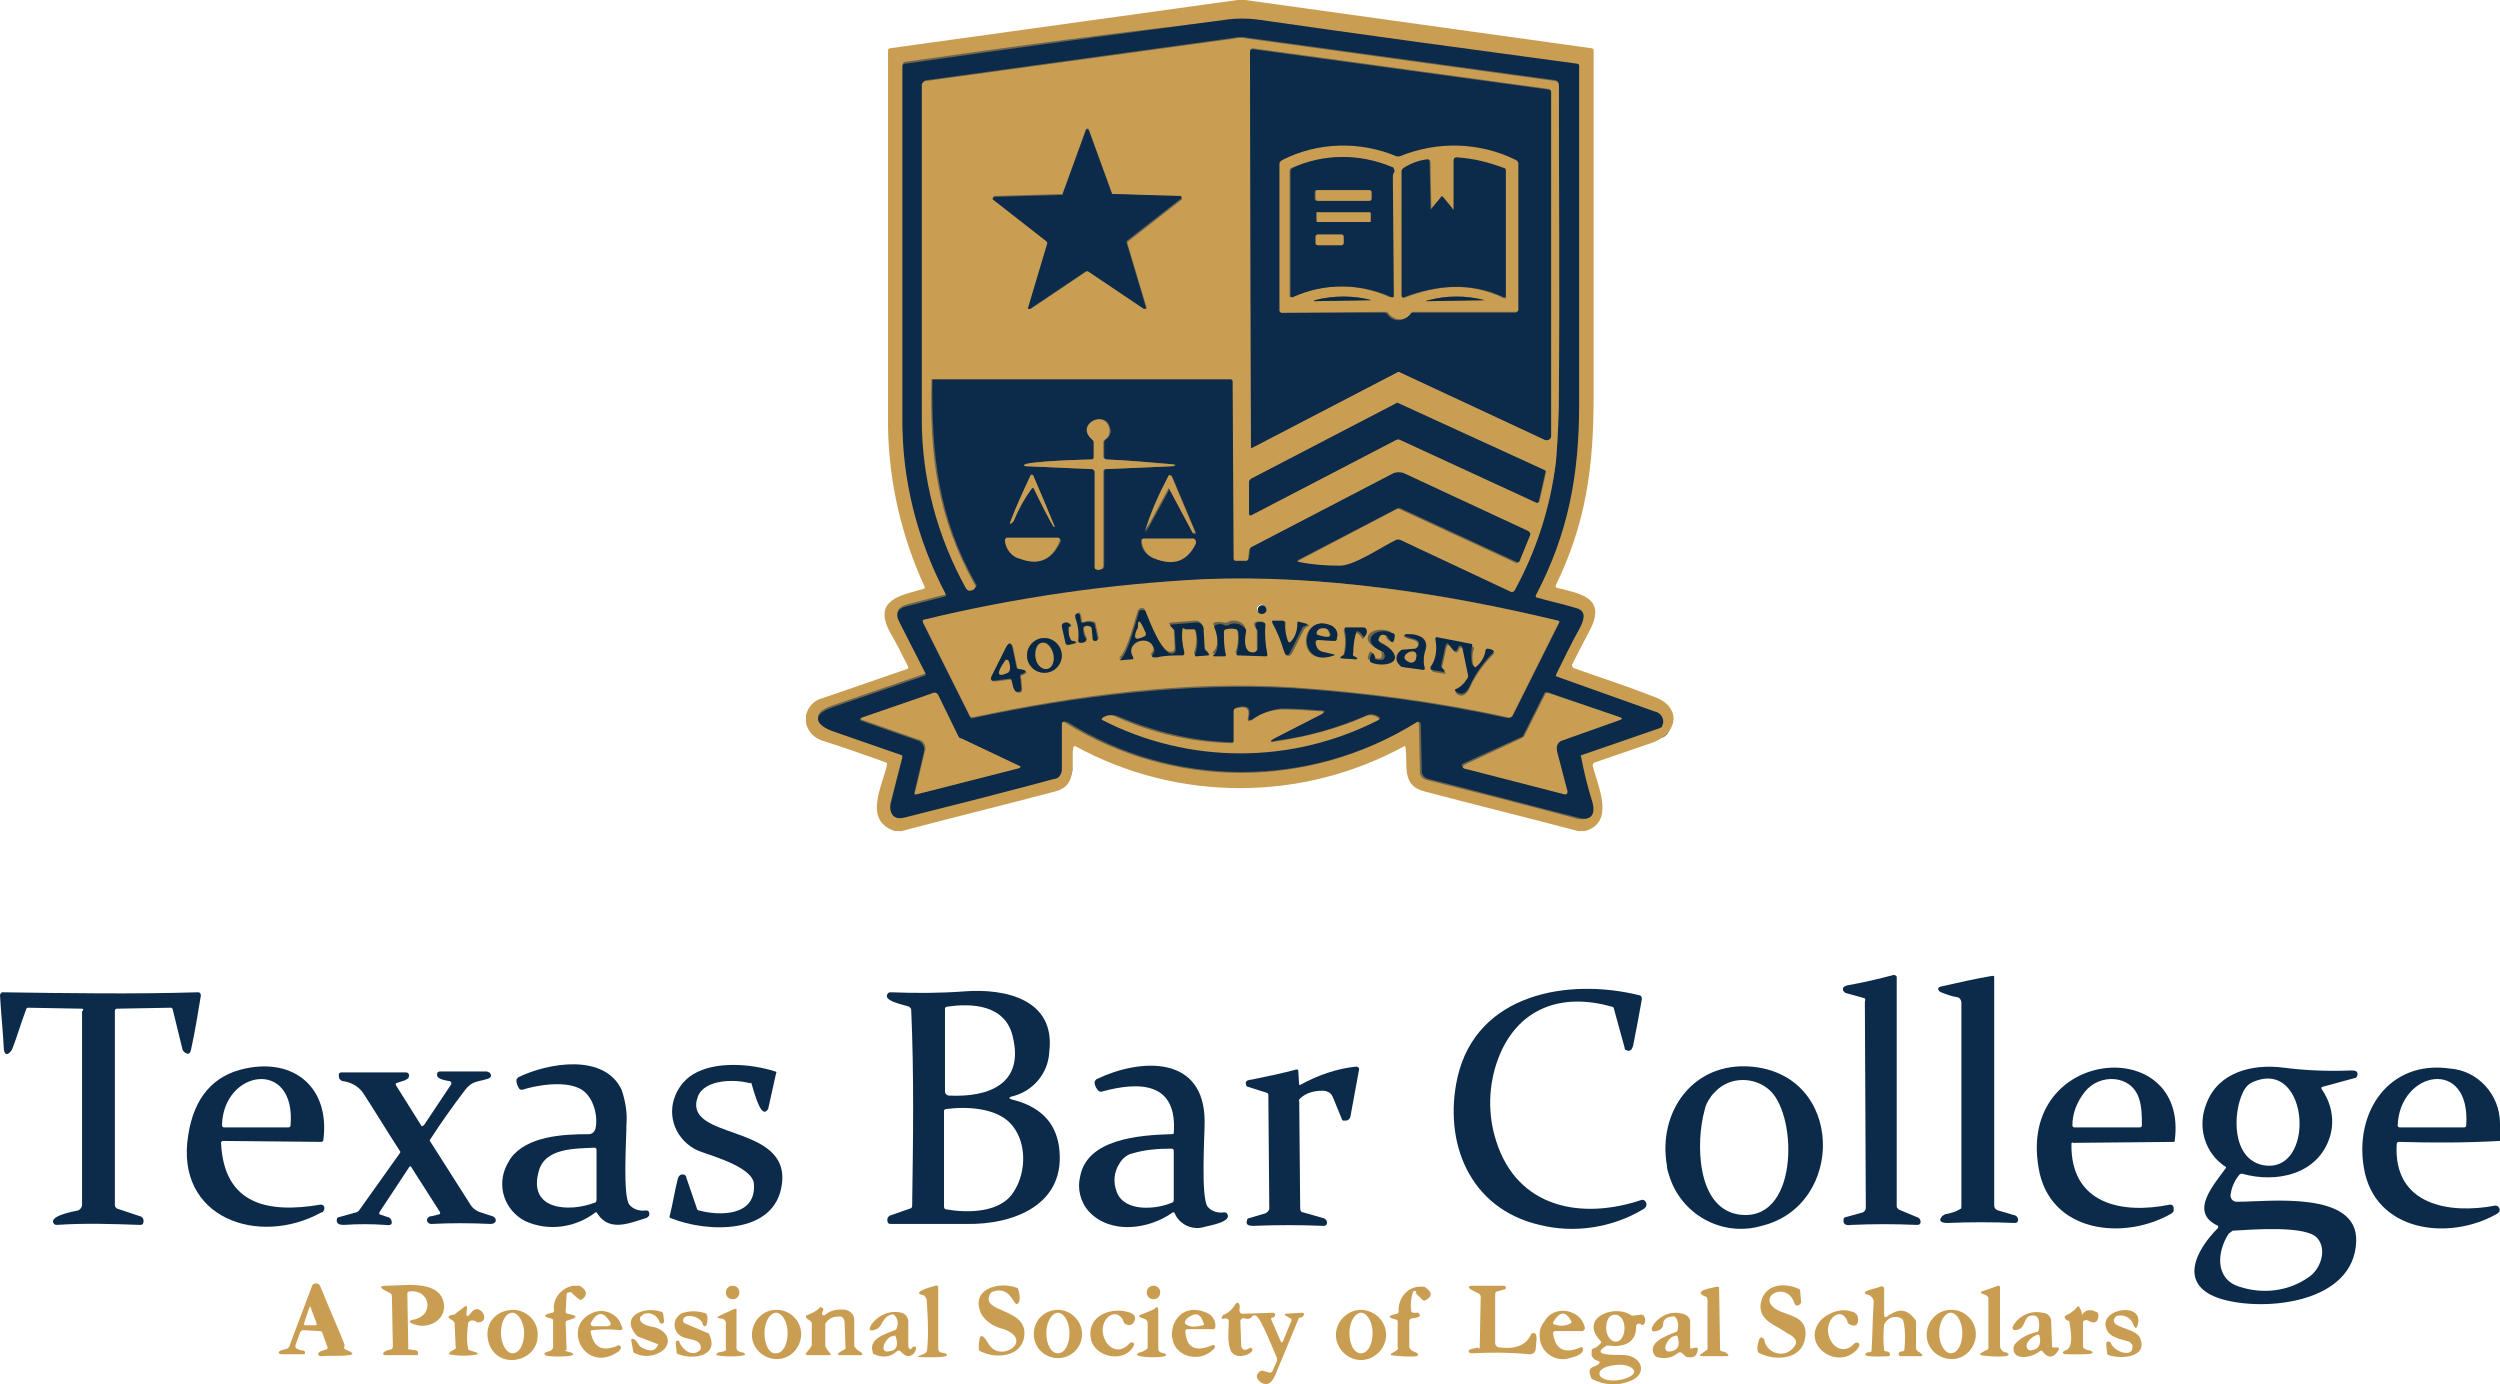<?xml version="1.0" encoding="utf-8"?>
<!-- Generator: Adobe Illustrator 27.6.1, SVG Export Plug-In . SVG Version: 6.00 Build 0)  -->
<svg version="1.1" id="TEXAS_BAR_COLLEGE" xmlns="http://www.w3.org/2000/svg" xmlns:xlink="http://www.w3.org/1999/xlink" x="0px"
	 y="0px" width="259px" height="143.4px" viewBox="0 0 259 143.4" enable-background="new 0 0 259 143.4" xml:space="preserve">
<g>
	<defs>
		<rect id="SVGID_1_" width="259" height="143.4"/>
	</defs>
	<clipPath id="SVGID_00000135672749680886731970000016458001286549004933_">
		<use xlink:href="#SVGID_1_"  overflow="visible"/>
	</clipPath>
	<g id="Group_453" clip-path="url(#SVGID_00000135672749680886731970000016458001286549004933_)">
		<path id="Path_1959" fill="#0C2A4A" d="M193.1,103.4l-1.8-0.5c-0.1,0-0.2-0.1-0.3-0.2c-0.2-0.3,0-0.5,0.3-0.6
			c1.7-0.3,3.4-0.7,4.9-1.1c0.1,0,0.3,0.1,0.3,0.2c0,0,0,0,0,0.1v23.7c0,0.1,0.1,0.2,0.2,0.3l1.9,0.8c0.1,0,0.2,0.1,0.3,0.2
			c0.1,0.2,0.1,0.4,0,0.5c-0.1,0.1-0.2,0.1-0.3,0.1c-2.3-0.1-4.6-0.1-6.8,0c-0.6,0.1-0.9-0.1-0.8-0.6c0-0.1,0.1-0.2,0.2-0.2l1.8-0.5
			c0.2-0.1,0.3-0.3,0.3-0.5l-0.1-21.3C193.3,103.5,193.2,103.4,193.1,103.4"/>
		<path id="Path_1960" fill="#0C2A4A" d="M203.2,124.9l0-21c0-0.3-0.2-0.6-0.5-0.6c-0.6-0.1-1.1-0.3-1.6-0.5c-0.3-0.1-0.5-0.5,0-0.6
			c1.8-0.4,3.5-0.8,5.3-1.1c0.1,0,0.2,0,0.2,0.1c0,0,0,0,0,0c0,0,0,0,0,0l0,23.7c0,0.2,0.1,0.4,0.4,0.5l1.7,0.5
			c0.1,0,0.2,0.1,0.3,0.2c0.1,0.2,0.1,0.4,0,0.5c-0.1,0.1-0.2,0.1-0.3,0.1c-2.3-0.1-4.6-0.1-6.9,0c-0.5,0-1.1-0.1-0.6-0.7
			c0.1-0.1,0.2-0.1,0.3-0.2c0.6-0.1,1.3-0.3,1.8-0.7C203.1,125.2,203.2,125.1,203.2,124.9"/>
		<path id="Path_1961" fill="#0C2A4A" d="M151,111.6c2-8.7,11.5-10.3,18.8-8.5c0.2,0,0.3,0.2,0.3,0.4c-0.3,1.7-0.6,3.3-0.9,4.8
			c-0.1,0.4-0.3,0.7-0.7,0.5c-0.1,0-0.2-0.1-0.2-0.3l-1.1-4c0-0.1-0.1-0.2-0.2-0.2c-5.2-1.5-9.8,0.1-11.8,5.4
			c-1,2.7-1.1,5.7-0.2,8.5c2.2,7,8.9,8.2,15.1,6.1c0.1,0,0.2,0,0.3,0.1c0.3,0.3,0.2,0.7-0.2,0.9c-3.2,1.9-7.1,2.5-10.7,1.6
			C152.2,125.2,149.5,118.3,151,111.6"/>
		<path id="Path_1962" fill="#0C2A4A" d="M104.8,113.6c-0.3,0.1-0.3,0.2,0,0.3c2.9,0.7,4.5,2.3,4.9,4.8c0.9,6.1-4.7,8.2-9.6,8.1
			c-2.6,0-5.2,0-7.8,0c-0.1,0-0.2,0-0.3-0.1c-0.1-0.2-0.1-0.4,0-0.6c0.1-0.1,0.2-0.2,0.3-0.2l2-0.7c0.1,0,0.2-0.1,0.2-0.3
			c0.1-6.8,0.2-13.6-0.1-20.3c0-0.1-0.1-0.2-0.2-0.3c-0.5-0.2-2.9-0.6-2.2-1.4c0.1-0.1,0.2-0.1,0.3-0.1c2.6,0.1,5.1,0.1,7.7-0.1
			c4.1-0.3,9.4,0.8,8.7,6.3C108.6,111.2,107,113.1,104.8,113.6 M98.3,113.5c4,0.2,7.9-1.1,6.6-6.2c-0.8-3.2-4.2-3.4-6.8-3
			c-0.1,0-0.2,0.1-0.2,0.2l0,8.6C97.9,113.3,98.1,113.5,98.3,113.5 M105,123.5c1.4-2.1,1.4-5.4-0.4-7.2c-1.5-1.5-4.4-1.7-6.6-1.4
			c-0.1,0-0.2,0.1-0.2,0.2l0,9.9c0,0.2,0.1,0.3,0.3,0.3C100.4,125.7,103.7,125.6,105,123.5"/>
		<path id="Path_1963" fill="#0C2A4A" d="M8.5,104.5l-5.6-0.1c-0.1,0-0.2,0.1-0.2,0.2c-0.5,1.3-0.9,2.7-1.4,4
			c-0.2,0.5-0.8,1-0.9,0.1c-0.1-1.9-0.3-3.8-0.4-5.6c0-0.1,0.1-0.2,0.2-0.3c0,0,0,0,0,0h0c6.9,0.1,13.7,0.2,20.3,0
			c0.2,0,0.3,0.1,0.3,0.3c0,0,0,0,0,0c0,0,0,0,0,0.1c-0.3,1.8-0.6,3.7-1,5.5c-0.1,0.5-0.3,0.6-0.7,0.3c-0.1-0.1-0.2-0.2-0.2-0.3
			l-1-4.1c0-0.1-0.1-0.2-0.2-0.2l-5.6,0.1c-0.1,0-0.2,0.1-0.2,0.2c0,0,0,0,0,0l0,20.2c0,0.1,0.1,0.2,0.2,0.3l2.4,0.8
			c0.1,0,0.2,0.1,0.3,0.2c0.1,0.2,0.1,0.4,0,0.6c-0.1,0.1-0.2,0.1-0.3,0.1c-2.9-0.1-5.7-0.2-8.6,0c-0.1,0-0.2,0-0.3-0.1
			c-0.7-0.8,2-1.3,2.5-1.4c0.2-0.1,0.4-0.3,0.4-0.6l0-20C8.7,104.6,8.6,104.5,8.5,104.5"/>
		<path id="Path_1964" fill="#0C2A4A" d="M134.7,112.4c1.8-1,3.8-1.7,5.8-1.9c0.1,0,0.3,0.1,0.3,0.2c0,0,0,0.1,0,0.1l-0.9,4.9
			c0,0.1-0.1,0.2-0.2,0.3c-0.1,0.1-0.3,0.1-0.5,0.1c-0.1,0-0.2-0.1-0.2-0.2l-0.9-2.2c-0.2-0.5-0.6-0.7-1.1-0.7
			c-0.8,0-1.7,0.2-2.3,0.8c-0.1,0.1-0.2,0.2-0.1,0.3l0.1,11.1c0,0.2,0.1,0.4,0.3,0.4l2.1,0.6c0.1,0,0.2,0.1,0.3,0.2
			c0.1,0.2,0.1,0.4,0,0.5c-0.1,0.1-0.2,0.1-0.3,0.1c-2.4-0.1-4.9-0.1-7.3,0c-0.4,0-0.8-0.1-0.6-0.6c0-0.1,0.1-0.2,0.2-0.2l1.7-0.5
			c0.2-0.1,0.4-0.3,0.4-0.5l-0.1-11.8c0-0.1-0.1-0.2-0.2-0.2l-1.9-0.6c-0.1,0-0.2-0.1-0.2-0.2c-0.2-0.6,0.5-0.5,0.8-0.6
			c1.5-0.3,2.9-0.6,4.4-1c0.1,0,0.2,0,0.2,0.1c0,0,0,0,0,0l0.1,1.6C134.5,112.3,134.6,112.4,134.7,112.4
			C134.6,112.4,134.6,112.4,134.7,112.4"/>
		<path id="Path_1965" fill="#0C2A4A" d="M23.1,118.2c-0.1,0-0.2,0.1-0.2,0.2c0,0,0,0,0,0v0c0.3,6.5,5,7.3,10.3,6.4
			c0.1,0,0.2,0,0.3,0.1c0.2,0.2,0.1,0.5-0.1,0.7c0,0,0,0-0.1,0c-6.5,3.6-15.2,0.6-13.8-8c0.6-3.9,2.6-6.2,5.9-6.9
			c5.1-1.1,8.8,2,8.1,7.4c0,0.1-0.1,0.2-0.2,0.2L23.1,118.2z M30.1,116.6c0.6-7-7-5.8-7.1,0c0,0.1,0.1,0.2,0.2,0.2c0,0,0,0,0,0h6.7
			C30,116.8,30.1,116.7,30.1,116.6"/>
		<path id="Path_1966" fill="#0C2A4A" d="M61.7,125.6c-2.1,1.6-4.9,2-7.3,0.9c-2.1-1.1-3-3.6-1.9-5.8c0.1-0.2,0.3-0.5,0.4-0.7
			c1.7-2.3,5.4-2.5,8.1-2.5c0.3,0,0.6-0.2,0.7-0.6c0.3-1.4-0.3-3.6-1.8-4.2c-1.6-0.7-4.2-0.3-5.8,0.2c-0.1,0-0.2,0-0.3-0.1
			c-0.2-0.3-0.3-0.6-0.3-0.9c0-0.1,0.1-0.2,0.2-0.3c3.1-1.5,8.9-2.5,10.7,1.3c0.4,1.2,0.6,2.4,0.5,3.6c0,1.5-0.4,7.4,0.3,8.3
			c0.4,0.5,1.1,0.7,1.7,0.6c0.1,0,0.2,0,0.3,0.1c0.1,0.2,0.1,0.4,0,0.5c-0.1,0.1-0.2,0.2-0.3,0.2c-1.9,0.6-4,1.5-5.2-0.8
			C61.9,125.6,61.8,125.6,61.7,125.6C61.7,125.6,61.7,125.6,61.7,125.6 M55.8,121.4c-1.1,4,3.2,4.2,5.8,3.2c0.1,0,0.2-0.1,0.2-0.3
			v-5.2c0-0.1-0.1-0.2-0.2-0.2c0,0,0,0,0,0C59.6,119,56.4,118.9,55.8,121.4"/>
		<path id="Path_1967" fill="#0C2A4A" d="M77.6,112.2c-1.5-0.4-4.6-0.4-5.3,1.4c-1.7,4.6,9.6,2.7,8.7,9.1c-0.7,5.3-7.8,5-11.5,3.5
			c-0.1,0-0.2-0.1-0.1-0.3c0.3-1.2,0.5-2.5,0.8-3.7c0.1-0.4,0.3-0.6,0.7-0.5c0.1,0.1,0.2,0.1,0.2,0.3l1.1,3.2c0,0.1,0.1,0.2,0.2,0.2
			c2.2,0.6,6,0.6,5.7-2.8c-0.2-1.8-4.9-3-5.8-3.4c-2.2-1-3.3-3.5-2.3-5.8c0.4-0.9,1-1.6,1.8-2.1c2.3-1.4,6-1.1,8.5-0.3
			c0.1,0,0.2,0.1,0.1,0.2l-0.8,3.6c0,0.1-0.1,0.2-0.2,0.3c-0.7,0.6-1.4-2.5-1.6-3C77.8,112.3,77.7,112.2,77.6,112.2"/>
		<path id="Path_1968" fill="#0C2A4A" d="M121.6,117.4c0.4-5.3-3.5-5.4-7.5-4.3c-0.1,0-0.2,0-0.3-0.1c-0.2-0.2-0.4-0.5-0.4-0.9
			c0-0.1,0.1-0.2,0.2-0.3c4.6-2.2,11.2-2.5,11.2,4.4c0,1.5-0.4,7.8,0.3,8.8c0.4,0.5,1.1,0.7,1.7,0.6c0.1,0,0.2,0,0.3,0.1
			c0.7,0.9-2,1.3-2.3,1.4c-1.2,0.4-2.6-0.2-3.1-1.4c0-0.1-0.1-0.1-0.2-0.1c0,0,0,0,0,0l0,0c-2.5,1.8-6.5,2.3-8.7-0.1
			c-0.9-1-1.2-2.4-0.9-3.6c0.7-3.9,6.1-4.3,9.4-4.4C121.5,117.5,121.6,117.5,121.6,117.4 M116,120.5c-0.6,0.9-0.7,2-0.3,3
			c0.8,2.1,4.1,1.8,5.7,1.1c0.1,0,0.2-0.1,0.2-0.3v-5.1c0-0.1-0.1-0.2-0.2-0.2c-1.4,0-2.8,0.1-4.1,0.5
			C116.8,119.6,116.3,120,116,120.5"/>
		<path id="Path_1969" fill="#0C2A4A" d="M172.7,120.8c-1-5.6,2.7-10.8,8.7-10.3c9.7,0.8,9.8,14.4,1.1,16.5
			c-4.1,1.2-8.4-1.2-9.6-5.3C172.8,121.4,172.7,121.1,172.7,120.8 M177.2,113.7c-0.3,0.4-0.5,0.8-0.6,1.3c-0.9,3.2-0.9,10,3.4,10.8
			c6.3,1.1,6.3-10,3.4-12.8c-1.6-1.5-4.2-1.5-5.7,0.1C177.5,113.3,177.3,113.5,177.2,113.7"/>
		<path id="Path_1970" fill="#0C2A4A" d="M214.6,118.5c-0.1,6.3,5.3,7.3,10.2,6.3c0.1,0,0.2,0,0.3,0.1c0.1,0.1,0.1,0.3,0.1,0.5
			c0,0.1-0.1,0.2-0.2,0.3c-5,2.9-12.7,2-13.8-4.7c-2.2-12.6,15.6-14,14.1-2.8c0,0,0,0.1-0.1,0.1l-10.4,0.1
			C214.7,118.3,214.6,118.4,214.6,118.5 M216,113.1c-0.8,1-1.3,2.2-1.3,3.5c0,0.1,0.1,0.2,0.2,0.2c0,0,0,0,0,0l0,0l6.8,0
			c0.1,0,0.2-0.1,0.2-0.2c0-0.9,0-1.9-0.3-2.8C220.8,111.3,217.5,111.2,216,113.1"/>
		<path id="Path_1971" fill="#0C2A4A" d="M230.6,120.9c-2.2-1.4-3-4.2-2-6.6c1.2-3.2,4.7-4.1,7.9-3.7c2.3,0.3,4.7,0.4,7,0.3
			c0.4,0,0.9,0,0.7,0.6c-0.1,0.1-0.1,0.2-0.3,0.2l-3.3,0.9c-0.1,0-0.1,0.1-0.1,0.2c0,0,0,0,0,0c0,0,0,0,0,0c1,1.4,1.4,3.2,0.9,4.9
			c-1.2,4-5.6,4.9-9.1,3.9c-0.1,0-0.2,0-0.3,0.1c-0.5,0.6-0.8,1.3-0.9,2c-0.1,0.4,0.2,0.8,0.6,0.8c0.1,0,0.2,0,0.2,0
			c3.1,0,12.4-1.2,12.2,4.1c-0.2,6.4-9.4,7.3-13.9,6c-4.7-1.4-2.7-5.1-0.4-7.4c0,0,0-0.1,0-0.2c0,0,0,0,0,0c0,0,0,0,0,0
			c-3.1-1.4-0.4-4.3,0.8-6C230.7,121.1,230.6,121,230.6,120.9 M232.4,113.1c-1.1,2.2-1.2,6.9,2,7.6c5.6,1.1,4.9-11.2-1-8.6
			C232.9,112.3,232.6,112.7,232.4,113.1 M230.9,127.8c-1.2,1.8-1.5,4.7,1.1,5.5c2.4,0.8,5.1,0.5,7.2-1c1.2-0.8,1.9-2.8,0.9-4
			c-1.1-1.4-6.9-0.9-8.8-0.8C231.2,127.6,231,127.7,230.9,127.8"/>
		<path id="Path_1972" fill="#0C2A4A" d="M259,116.4v1.8c-3.5,0.2-7,0.2-10.5,0.1c-0.1,0-0.2,0.1-0.2,0.2c-0.4,6.4,5.5,7.3,10.2,6.4
			c0.1,0,0.2,0,0.3,0.1c0.3,0.3,0.2,0.6-0.2,0.8c-5,2.8-12.6,1.8-13.7-4.8c-1-5.8,2.6-11.2,8.9-10.3
			C256.7,110.9,259,113.4,259,116.4 M255.5,116.6c0.5-7.1-6.9-5.7-7.1,0c0,0.1,0.1,0.2,0.2,0.2c0,0,0,0,0,0h6.7
			C255.4,116.8,255.5,116.7,255.5,116.6"/>
		<path id="Path_1973" fill="#0C2A4A" d="M43.9,116.6l2.8-4.2c0.1-0.1,0.1-0.3-0.1-0.4c0,0,0,0,0,0c0,0,0,0-0.1,0
			c-0.4-0.1-1.4-0.2-1.2-0.8c0-0.1,0.1-0.2,0.3-0.2h4.8c0.1,0,0.2,0.1,0.3,0.1c0.3,0.3,0.2,0.6-0.3,0.7c-1,0.3-1.5,0.2-2.2,1.1
			c-1.3,1.7-2.5,3.4-3.6,5.1c-0.1,0.1-0.1,0.2,0,0.3l4.2,6.6c0.2,0.3,0.6,0.6,1,0.7l1.2,0.4c0.1,0,0.2,0.1,0.3,0.2
			c0.2,0.4-0.1,0.6-0.5,0.6c-2.1-0.1-4.1-0.1-6.1,0c-0.1,0-0.2,0-0.3-0.1c-0.2-0.1-0.2-0.4-0.1-0.5c0,0,0.1-0.1,0.1-0.1
			c0.1-0.1,0.2-0.1,0.3-0.1l0.8-0.2c0.1,0,0.1-0.1,0.1-0.2c0,0,0,0,0,0c0,0,0,0,0,0l-3-4.7c0-0.1-0.1-0.1-0.2,0c0,0,0,0,0,0
			l-3.1,4.7c0,0.1,0,0.2,0,0.2c0,0,0,0,0,0l0.9,0.3c0.1,0,0.2,0.1,0.3,0.2c0.2,0.5,0.1,0.7-0.6,0.6c-1.4-0.1-2.8-0.1-4.3,0
			c-0.4,0-0.8-0.1-0.7-0.6c0-0.1,0.1-0.2,0.2-0.2l1.8-0.5c0.1,0,0.2-0.1,0.3-0.2l4.2-5.9c0.1-0.1,0.1-0.2,0-0.3c-1.3-2-2.5-4-3.8-6
			c-0.5-0.7-1.3-1.1-2.1-1.2c-0.1,0-0.2-0.1-0.3-0.2c-0.1-0.1-0.1-0.3-0.1-0.5c0-0.1,0.1-0.2,0.3-0.2H42c0.1,0,0.2,0,0.3,0.1
			c0.1,0.1,0.1,0.3,0,0.5c-0.1,0.1-0.2,0.1-0.3,0.2l-0.9,0.3c-0.1,0-0.1,0.1-0.1,0.2c0,0,0,0,0,0c0,0,0,0,0,0l2.7,4.3
			C43.8,116.6,43.8,116.6,43.9,116.6C43.9,116.6,43.9,116.6,43.9,116.6C43.9,116.6,43.9,116.6,43.9,116.6"/>
		<path id="Path_1974" fill="#CA9E52" d="M102.4,139.2c1.2,2.1,4.8-0.3,1.6-1.5c-0.9-0.2-1.8-0.7-2.3-1.5c-1.3-2.6,1.7-3.5,3.6-2.8
			c0.1,0,0.2,0.1,0.2,0.2c0.1,0.4,0.2,0.8,0.1,1.2c0,0.1-0.1,0.2-0.2,0.3c-0.4,0.2-0.7-1.9-2.5-1.3c-0.1,0-0.2,0.1-0.3,0.2
			c-1.2,2.1,4,1.4,3.5,4.5c-0.3,2.1-3,2.3-4.5,1.5c-0.1,0-0.2-0.1-0.2-0.3C101.4,138.2,101.7,138,102.4,139.2"/>
		<path id="Path_1975" fill="#CA9E52" d="M182.4,135.1c0.3-2,2.3-2.3,3.9-1.6c0.1,0,0.2,0.1,0.2,0.3l0.1,1.1c0,0.1-0.1,0.2-0.2,0.3
			c-0.2,0.1-0.4,0.1-0.5-0.2c-0.7-2.1-3.3-1-2.4,0.2c1,1.3,4,0.7,3.5,3.5c-0.4,2.2-3.1,2.3-4.7,1.5c-0.3-0.1-0.3-0.6-0.1-1.3
			c0.1-0.3,0.2-0.4,0.4-0.3c0.1,0.1,0.2,0.1,0.2,0.3c0.2,0.9,1.1,1.5,2.1,1.3c0.4-0.1,0.8-0.4,1-0.7c0.4-0.5,0.1-1-0.8-1.4
			C184.1,137.3,182.2,136.9,182.4,135.1"/>
		<path id="Path_1976" fill="#CA9E52" d="M35.8,139.8l0.4,0.2c0.1,0,0.2,0.1,0.3,0.2c0.2,0.4-2.8,0.2-3.2,0.3c-0.1,0-0.2,0-0.3-0.1
			c0,0-0.1-0.1,0-0.2c0-0.1,0.1-0.1,0.2-0.2l0.6-0.2c0.1,0,0.2-0.2,0.1-0.3l0,0l-0.5-1.4c0-0.1-0.1-0.2-0.3-0.2l-1.7-0.1
			c-0.1,0-0.2,0.1-0.3,0.2l-0.5,1.4c0,0.1,0,0.2,0.1,0.3c0.2,0.1,0.4,0.2,0.6,0.2c0.2,0,0.3,0.1,0.3,0.2c0,0,0,0.1,0,0.1
			c0,0.1-0.1,0.1-0.2,0.1l-2.2,0c-0.1,0-0.2,0-0.3-0.1c-0.2-0.3,0.7-0.4,0.9-0.5c0.1-0.1,0.2-0.2,0.2-0.3l2.3-6.1
			c0-0.1,0.1-0.2,0.2-0.3c0.3-0.1,0.6,0,0.7,0.3c0,0,0,0,0,0c0.8,2,1.7,4,2.5,6C35.6,139.7,35.7,139.8,35.8,139.8 M32,135.6
			l-0.5,1.5c0,0.1,0,0.2,0.1,0.2c0,0,0,0,0,0l1.1,0c0.1,0,0.1-0.1,0.1-0.1c0,0,0,0,0-0.1l-0.6-1.6C32.2,135.3,32.1,135.3,32,135.6"
			/>
		<path id="Path_1977" fill="#CA9E52" d="M58.7,140l0.4,0.1c0.1,0,0.2,0.1,0.3,0.2c0.1,0.3-2.7,0.3-2.9,0.1
			c-0.4-0.3,0.5-0.4,0.6-0.5c0.1-0.1,0.2-0.2,0.2-0.3l0-2.8c0-0.1-0.1-0.2-0.2-0.2c-0.9-0.2-0.8-0.4,0.1-0.6c0.1,0,0.2-0.1,0.2-0.2
			c-0.2-1.3,0.8-2.4,2-2.6c0.2,0,0.3,0,0.5,0c0.1,0,0.2,0,0.3,0.1c0.6,0.4,0.7,0.9,0.1,1.3c-0.1,0.1-0.2,0.1-0.3,0
			c-0.3-0.2-0.5-0.4-0.7-0.6c-0.1-0.1-0.2-0.2-0.3-0.1l-0.1,0c-0.1,0-0.2,0.1-0.2,0.2l-0.1,1.8c0,0.1,0.1,0.2,0.2,0.2
			c1.1,0.2,1.1,0.4,0,0.7c-0.1,0-0.2,0.1-0.2,0.2l0.1,2.9C58.4,139.8,58.5,139.9,58.7,140"/>
		<path id="Path_1978" fill="#CA9E52" d="M75.9,133.2c0.4,0,0.7,0.3,0.7,0.7c0,0.4-0.3,0.7-0.7,0.7s-0.7-0.3-0.7-0.7l0,0
			C75.2,133.5,75.5,133.2,75.9,133.2"/>
		<path id="Path_1979" fill="#CA9E52" d="M95.7,134.2c-1.5-0.3,0.9-0.9,1.2-1c0.1-0.1,0.2,0,0.3,0.1c0,0,0,0,0,0c0,0,0,0.1,0,0.1
			v6.4c0,0.1,0.1,0.2,0.2,0.3l0.5,0.1c0.1,0,0.2,0.1,0.2,0.2c0,0.3-2.5,0.2-2.7,0.2c-0.4,0-0.4-0.1,0-0.2c0.8-0.3,0.6-0.4,0.7-1.2
			c0.1-1.5,0-3.1-0.1-4.6C95.8,134.3,95.8,134.2,95.7,134.2"/>
		<path id="Path_1980" fill="#CA9E52" d="M119.5,133.2c0.4,0,0.7,0.3,0.7,0.7c0,0.4-0.3,0.7-0.7,0.7c-0.4,0-0.7-0.3-0.7-0.7l0,0
			C118.8,133.5,119.1,133.2,119.5,133.2"/>
		<path id="Path_1981" fill="#CA9E52" d="M146.4,133.8c-0.2,0.6-0.3,1.3-0.2,2c0,0.1,0.1,0.2,0.2,0.2l0.2,0l0.3,0
			c0.1,0,0.2,0.2,0.2,0.3c0,0,0,0,0,0c0,0.1-0.1,0.1-0.3,0.2l-0.6,0.1c-0.1,0-0.2,0.2-0.2,0.3v2.6c0,0.2,0.2,0.4,0.4,0.5
			c0.3,0.1,0.5,0.2,0.5,0.3c0,0.1,0,0.2-0.1,0.2c0,0,0,0,0,0c-0.9,0.1-1.8,0-2.7-0.1c0-0.1,0-0.2,0.1-0.2l0.5-0.3
			c0.1-0.1,0.2-0.2,0.1-0.3l0-2.7c0-0.1-0.1-0.2-0.2-0.2c-0.9-0.2-0.8-0.4,0.1-0.6c0.1,0,0.2-0.1,0.2-0.2c-0.1-1.3,0.8-2.5,2.1-2.6
			c0.1,0,0.3,0,0.4,0c0.1,0,0.2,0,0.3,0.1c0.7,0.5,0.7,0.9,0,1.3c-0.1,0.1-0.2,0-0.3,0l-0.7-0.7
			C146.8,133.7,146.6,133.7,146.4,133.8C146.5,133.8,146.4,133.8,146.4,133.8"/>
		<path id="Path_1982" fill="#CA9E52" d="M176.9,139.6v-4.9c0-0.2-0.1-0.4-0.3-0.4c-1.3-0.6,0.9-0.9,1.3-1c0.1,0,0.2,0,0.2,0.1
			c0,0,0,0,0,0c0,0,0,0,0,0l0.1,6.4c0,0.1,0.1,0.2,0.2,0.2c0.2,0,0.4,0.1,0.6,0.3c0.1,0.1,0.1,0.2-0.1,0.2l-2.5,0
			c-0.3,0-0.4-0.1-0.2-0.2l0.7-0.5C176.9,139.7,176.9,139.7,176.9,139.6"/>
		<path id="Path_1983" fill="#CA9E52" d="M195.4,140c0.2,0,0.4,0.1,0.4,0.3c0,0.1,0,0.2-0.1,0.2c0,0,0,0,0,0c0,0,0,0,0,0
			c-0.2,0-2.9,0.2-2.4-0.3c0.1-0.1,0.2-0.1,0.3-0.1c0.3,0,0.3-0.1,0.3-0.3c0.1-1.6,0.1-3.1,0.2-4.7c0.1-0.5-0.2-0.9-0.7-1
			c-0.1,0-0.2-0.1-0.2-0.2c0-0.2,1.4-0.5,1.6-0.6c0.1-0.1,0.3,0,0.4,0.1c0,0,0,0.1,0,0.1l0,2.7c0,0.3,0.1,0.3,0.3,0.2
			c1.2-0.9,2.1-0.8,2.9,0.3c0.1,0.1,0.1,0.2,0.1,0.3v2.7c0,0.1,0.1,0.2,0.2,0.3c0.2,0.1,0.3,0.2,0.4,0.3c0.1,0.1,0.1,0.2-0.1,0.2
			l-2.1,0c-0.1,0-0.2-0.1-0.2-0.2l0,0c0-0.2,0.1-0.3,0.4-0.3c0.1,0,0.2-0.1,0.2-0.2c0.1-1,0.1-2-0.1-2.9c0-0.1-0.1-0.2-0.2-0.3
			c-0.5-0.3-1.2-0.2-1.6,0.3c-0.1,0.1-0.1,0.2-0.2,0.3c-0.1,0.9-0.1,1.8,0,2.7C195.2,139.9,195.3,140,195.4,140"/>
		<path id="Path_1984" fill="#CA9E52" d="M206,139.7l0-5.2c0-0.1-0.1-0.2-0.2-0.3l-0.5-0.2c-0.1-0.1-0.1-0.1,0-0.2l1.7-0.6
			c0.1,0,0.2,0,0.2,0.1c0,0,0,0,0,0c0,0,0,0,0,0c0,2,0,4.1,0,6.1c0,0.3,0.2,0.6,0.5,0.7c0,0,0.1,0,0.1,0c0.1,0,0.2,0.1,0.3,0.2
			c0.1,0.4-2.5,0.2-2.8,0.1c-0.2,0-0.2-0.1-0.1-0.2l0.5-0.3C205.9,139.9,205.9,139.8,206,139.7"/>
		<path id="Path_1985" fill="#CA9E52" d="M42.4,139.8l0.7,0.1c0.1,0,0.2,0.1,0.2,0.2v0l0,0.2c0,0.1-0.1,0.1-0.2,0.1l-3.1,0
			c-0.1,0-0.2,0-0.3-0.1c-0.1-0.3,0.7-0.5,0.8-0.5c0.1,0,0.2-0.2,0.2-0.3l-0.1-5.2c0-0.2-0.1-0.3-0.3-0.4c-0.2-0.1-1.6-0.7-0.2-0.7
			c1.7,0,5.1-0.6,5.8,1.5c0.6,1.8-1.3,3.1-3,2.5c-0.6-0.2-0.6-0.4,0-0.5c2.2-0.5,1.6-3.2-0.5-2.9c-0.1,0-0.2,0.1-0.2,0.2l0.1,5.6
			C42.2,139.7,42.3,139.8,42.4,139.8"/>
		<path id="Path_1986" fill="#CA9E52" d="M153.3,139.6l0.1-5.3c0-0.1-0.1-0.2-0.2-0.3c-0.2-0.1-1.2-0.5-1-0.7
			c0.1-0.1,0.2-0.1,0.3-0.1l3.2,0c0.1,0,0.2,0,0.3,0.1c0,0.1,0,0.1,0,0.2c-0.1,0.1-0.1,0.1-0.2,0.1l-0.7,0.2c-0.1,0-0.2,0.1-0.2,0.3
			l0,5c0,0.3,0.2,0.5,0.5,0.5c1.7,0.2,2.7-0.3,3.2-1.3c0-0.1,0.1-0.2,0.3-0.2c0.5,0,0.2,1.3,0.2,1.6c0,0.3-0.2,0.6-0.6,0.6
			c0,0,0,0,0,0h-0.1c-2-0.2-3.9-0.2-5.9-0.1c-0.1,0-0.2,0-0.3-0.1c-0.3-0.4,0.8-0.4,0.9-0.5C153.2,139.8,153.3,139.7,153.3,139.6"/>
		<path id="Path_1987" fill="#CA9E52" d="M129.7,136.4c-0.1,0.2-0.4,0.3-0.7,0.2c-0.2-0.1-0.4,0-0.5,0.2c0,0,0,0.1,0,0.1l0.1,2.6
			c0,0.1,0.1,0.2,0.2,0.3c0.2,0.1,0.4,0,0.6-0.1c0.1-0.1,0.2-0.1,0.3,0c0.4,0.4-1.4,1.3-2.1,0.4c-0.5-0.8-0.3-2.3-0.3-3.2
			c0-0.2-0.1-0.3-0.3-0.3c0,0,0,0,0,0c0,0-0.1,0-0.1,0c-0.3,0.1-0.4,0-0.3-0.2c0.1-0.1,0.1-0.2,0.2-0.2c0.5-0.2,0.9-0.6,1.2-1.1
			c0.1-0.1,0.2-0.2,0.3-0.1c0.1,0.1,0.2,0.3,0.1,0.7c0,0.2,0.1,0.4,0.3,0.4c0,0,0,0,0.1,0l3.1-0.1c0.1,0,0.2,0.1,0.2,0.2v0
			c0,0.2-0.1,0.3-0.3,0.3c-0.1,0-0.1,0.1-0.1,0.2c0,0,0,0,0,0l1,2.3c0.1,0.1,0.1,0.1,0.2,0l0.9-2.2c0-0.1,0-0.2-0.1-0.2l-0.5-0.3
			c-0.2-0.1-0.1-0.1,0-0.2l1.7-0.1c0.1,0,0.2,0.1,0.2,0.1c0,0,0,0,0,0.1c-0.1,0.2-0.2,0.3-0.4,0.3c-0.1,0-0.2,0.1-0.2,0.2l-2.4,5.8
			c-0.4,0.9-0.9,1.1-1.5,0.7c-0.5-0.4-0.5-0.8-0.1-1.1c0.1-0.1,0.2-0.1,0.3-0.1l0.7,0.2c0.1,0,0.2,0,0.3-0.1l0.5-1.1
			c0-0.1,0-0.2,0-0.3c-0.3-0.6-1.7-4.3-2.2-4.4C129.9,136.2,129.8,136.3,129.7,136.4"/>
		<path id="Path_1988" fill="#CA9E52" d="M48.5,137.1c-0.1,0.9-0.2,1.7,0,2.6c0,0.1,0.1,0.2,0.2,0.2l0.6,0.2c0.1,0,0.2,0.1,0.2,0.2
			c0,0,0,0,0,0c-1,0.2-2,0.2-3,0c0-0.1,0.1-0.2,0.2-0.3l0.4-0.2c0.1-0.1,0.2-0.2,0.1-0.3l-0.1-2.4c0-0.1-0.1-0.2-0.2-0.3
			c-0.6-0.3-0.6-0.5,0.1-0.6c0.1,0,0.2-0.1,0.3-0.2l0.8-0.6c0.2-0.2,0.3-0.1,0.3,0.2c-0.2,0.8,0,1,0.4,0.4c0.9-1.2,2.1,0.9,0.8,1
			c-0.1,0-0.2,0-0.3-0.1c-0.1-0.1-0.3-0.1-0.5-0.1C48.6,136.9,48.5,137,48.5,137.1"/>
		<path id="Path_1989" fill="#CA9E52" d="M75.2,139.7l0-2.7c0-0.1-0.1-0.2-0.2-0.3c-0.1-0.1-0.2-0.1-0.4-0.1c-0.1,0-0.2-0.1-0.3-0.1
			c-0.1-0.1,1.6-0.8,1.8-0.9c0.1,0,0.1,0,0.2,0c0,0,0,0,0,0.1l0,3.9c0,0.1,0,0.2,0.1,0.3c0.1,0.1,0.3,0.2,0.5,0.2
			c0.1,0,0.2,0.1,0.3,0.2c0.1,0.3-3.1,0.3-3,0c0.1-0.1,0.2-0.2,0.3-0.2l0.5-0.1C75.2,139.9,75.3,139.8,75.2,139.7"/>
		<path id="Path_1990" fill="#CA9E52" d="M88.9,139.9c0.2,0.1,0.3,0.2,0.4,0.3c0.1,0.1,0,0.2-0.1,0.2l-2.2,0c-0.1,0-0.2-0.1-0.2-0.1
			c0,0,0,0,0,0c0-0.1,0.3-0.3,0.7-0.5c0,0,0.1-0.1,0.1-0.1l-0.1-2.7c0-0.4-0.3-0.7-0.7-0.6c-0.5,0-0.9,0.2-1.2,0.6
			c-0.1,0.1-0.1,0.2-0.1,0.3v2.1c0,0.1,0.1,0.2,0.1,0.3l0.4,0.5c0.1,0.1,0.1,0.2-0.1,0.2l-2.2,0c-0.2,0-0.3-0.1-0.2-0.2l0.4-0.5
			c0.1-0.1,0.1-0.2,0.2-0.3l0-2.3c0-0.1-0.1-0.2-0.2-0.3c-0.2-0.1-0.3-0.2-0.4-0.3c0-0.1,0-0.2,0-0.2c0,0,0,0,0,0c0,0,0,0,0,0
			c0.5-0.2,1-0.4,1.4-0.8c0.1-0.1,0.2-0.1,0.3,0c0.3,0.2-0.2,0.5,0,0.7c0.1,0.1,0.2,0.1,0.3,0h0c0.6-0.5,1.4-0.6,2.1-0.5
			c0.5,0.1,0.9,0.5,0.9,1l0,2.8C88.8,139.8,88.8,139.9,88.9,139.9"/>
		<path id="Path_1991" fill="#CA9E52" d="M118.9,139.6l0-2.6c0-0.1-0.1-0.2-0.2-0.3l-0.5-0.2c-0.1,0-0.2-0.1-0.2-0.2c0,0,0,0,0,0
			c0.1-0.1,1.3-0.5,1.6-0.7c0.3-0.3,0.4-0.2,0.4,0.2v3.9c0,0.1,0,0.2,0.1,0.3c0.1,0.1,0.3,0.2,0.5,0.2c0.1,0,0.2,0.1,0.2,0.2l0,0
			c0,0.3-3.1,0.3-3-0.1c0.1-0.1,0.2-0.2,0.3-0.2c0.2,0,0.3-0.1,0.5-0.2C118.8,139.8,118.9,139.7,118.9,139.6"/>
		<path id="Path_1992" fill="#CA9E52" d="M215.7,136.2c0.3-0.5,0.9-0.6,1.4-0.3c0,0,0,0,0.1,0c0.1,0.1,0.2,0.2,0.2,0.3
			c0,0.8-0.4,1-1.1,0.6c-0.2-0.1-0.4,0-0.5,0.1c0,0.1,0,0.1,0,0.2v2.3c0,0.1,0,0.2,0.1,0.3c0.2,0.1,0.4,0.2,0.6,0.2
			c0.1,0,0.2,0.1,0.3,0.2c0.1,0.3-2,0.2-2.8,0.2c-0.2,0-0.3-0.1-0.3-0.2c0.1-0.1,0.2-0.2,0.3-0.2c0.9-0.3,0.5-2.2,0.4-2.9
			c0-0.1-0.1-0.2-0.2-0.2c-0.1,0-0.2-0.1-0.3-0.3c0-0.1,0-0.2,0.1-0.2h0c0.4-0.2,0.9-0.5,1.2-0.9c0.1-0.1,0.2-0.1,0.2,0l0,0
			C215.6,135.7,215.7,136,215.7,136.2C215.6,136.3,215.7,136.3,215.7,136.2"/>
		<path id="Path_1993" fill="#CA9E52" d="M55.7,138.4c0,1.4-1.2,2.5-2.7,2.5s-2.5-1.2-2.5-2.7s1.2-2.5,2.7-2.5c0,0,0.1,0,0.1,0
			C54.7,135.8,55.8,137,55.7,138.4 M53.1,140.2c0.7,0,1.2-0.9,1.2-2.1c0-1.1-0.6-2.1-1.2-2.1c-0.7,0-1.2,0.9-1.2,2.1
			C51.9,139.3,52.5,140.2,53.1,140.2z"/>
		<path id="Path_1994" fill="#CA9E52" d="M61.2,138c0.3,1.6,1.2,2.1,2.8,1.4c0.1-0.1,0.2,0,0.3,0.1c0.1,0.1,0,0.3-0.2,0.5
			c-3.4,2.4-5.9-2.4-2.9-3.9c1.1-0.6,2.4-0.2,3,0.8c0.1,0.2,0.2,0.5,0.3,0.7c0,0.1-0.1,0.2-0.2,0.2c0,0,0,0-0.1,0
			c-0.9-0.1-1.9-0.1-2.8,0C61.2,137.8,61.2,137.9,61.2,138C61.2,138,61.2,138,61.2,138L61.2,138 M61.3,136.9
			c-0.2,0.3-0.1,0.5,0.2,0.5h1.3c0.5,0,0.6-0.2,0.3-0.6C62.5,135.9,61.9,135.9,61.3,136.9"/>
		<path id="Path_1995" fill="#CA9E52" d="M68,139.2l-1.8-0.7c-0.1,0-0.2-0.1-0.3-0.2c-1.7-2,0.9-3,2.6-2.4c0.1,0,0.2,0.1,0.2,0.2
			l0.1,0.7c0,0.1,0,0.2-0.1,0.3c-0.1,0-0.1,0.1-0.2,0c-0.1,0-0.2-0.1-0.2-0.2c-0.2-0.6-0.9-1-1.5-0.8c-0.1,0-0.2,0.1-0.3,0.2
			c-0.1,0-0.2,0.2-0.2,0.3c0,0.6,0.9,0.8,1.5,0.9c1.1,0.3,1.9,1.3,1,2.3c-0.8,0.7-2,0.9-3,0.4c-0.1,0-0.2-0.1-0.2-0.2l-0.2-1.1
			c0-0.2,0-0.2,0.2-0.2c0.2,0.1,0.4,0.3,0.5,0.5c0.1,0.2,0.3,0.4,0.6,0.5c0.8,0.4,1.3,0.2,1.5-0.5C68.1,139.3,68.1,139.2,68,139.2"
			/>
		<path id="Path_1996" fill="#CA9E52" d="M71.2,137.2l2.1,0.9c0.1,0,0.2,0.1,0.2,0.2c1,2.2-1.7,2.6-3.2,2c-0.1,0-0.2-0.1-0.2-0.2
			l-0.1-1c0-0.1,0.1-0.2,0.1-0.2c0,0,0,0,0,0c0,0,0,0,0.1,0l0.1,0c0.1,0,0.1,0.1,0.1,0.2c0.4,0.8,1.3,1.5,2.1,0.8
			c0.1-0.1,0.1-0.2,0.1-0.3c0-0.9-1.3-0.8-1.9-1.1c-0.7-0.3-1-1.1-0.7-1.8c0.2-0.3,0.4-0.6,0.8-0.7c0.7-0.2,1.4-0.2,2.1,0
			c0.3,0,0.4,0.3,0.4,0.5c0,0.6-0.1,0.9-0.3,0.9c-0.1,0-0.2-0.1-0.2-0.3c-0.4-0.9-2.3-1.1-2-0.1C71,137.1,71.1,137.2,71.2,137.2"/>
		<path id="Path_1997" fill="#CA9E52" d="M83,138.2c0,1.4-1.1,2.6-2.5,2.6c-1.4,0-2.6-1.1-2.6-2.5c0-1.4,1.1-2.6,2.5-2.6
			c0,0,0.1,0,0.1,0C81.8,135.7,83,136.8,83,138.2 M80.4,140.2c0.7,0,1.2-0.9,1.2-2.1s-0.6-2.1-1.2-2.1s-1.2,0.9-1.2,2.1
			S79.7,140.3,80.4,140.2"/>
		<path id="Path_1998" fill="#CA9E52" d="M93.3,140c-0.1-0.1-0.3-0.1-0.4,0c-0.6,0.6-1.5,0.7-2.3,0.3c-0.1,0-0.2-0.1-0.2-0.3
			c-0.4-1.3,1.3-1.8,2.3-2.2c0.1,0,0.2-0.1,0.2-0.2c0.2-0.5,0.1-1-0.2-1.3c-0.1-0.1-0.2-0.2-0.3-0.1c-0.4,0-0.8,0.4-1.1,1
			c-0.1,0.2-0.3,0.4-0.5,0.5c-0.7,0.3-0.9,0.1-0.5-0.5c0.7-1,2-1.5,3.1-1.2c0.4,0.1,0.7,0.5,0.7,0.9l0,2.5c0,0.1,0,0.2,0.1,0.3
			c0.1,0.1,0.2,0.1,0.3-0.1c0.1-0.1,0.2-0.1,0.3-0.1C95.2,139.6,94.4,141.3,93.3,140 M91.6,139.3c-0.2,0.5,0,0.8,0.5,0.7
			c0.8-0.1,1-0.6,0.7-1.5c0-0.1-0.1-0.2-0.2-0.1C92.2,138.4,91.8,138.8,91.6,139.3"/>
		<path id="Path_1999" fill="#CA9E52" d="M112.1,138.2c0,1.4-1.1,2.5-2.5,2.5s-2.5-1.1-2.5-2.5s1.1-2.5,2.5-2.5c0,0,0,0,0,0
			C110.9,135.7,112.1,136.8,112.1,138.2 M109.6,140.2c0.7,0,1.2-0.9,1.2-2.1s-0.6-2.1-1.2-2.1s-1.2,0.9-1.2,2.1
			S108.9,140.2,109.6,140.2"/>
		<path id="Path_2000" fill="#CA9E52" d="M114.4,137c-0.7,1.6,1,3.9,2.6,2.2c0.1-0.1,0.2-0.2,0.4-0.1c0.1,0.1,0.1,0.2,0.1,0.2
			c-0.8,2-4.2,1.4-4.5-0.7c-0.4-2.3,2.2-3.3,4.1-2.6c0.5,0.2,0.6,0.5,0.4,0.9c-0.1,0.3-0.5,0.5-0.8,0.3c0,0-0.1,0-0.1,0
			c-0.1-0.1-0.2-0.2-0.2-0.3C115.9,135.7,114.8,136.1,114.4,137"/>
		<path id="Path_2001" fill="#CA9E52" d="M122.8,137.9c0.1,1.7,1,2.2,2.7,1.5c0.4-0.2,0.5,0.2,0.2,0.4c-0.7,0.7-1.6,0.9-2.5,0.7
			c-3.2-0.8-1.8-6.1,1.8-4.5c0.6,0.2,1,0.9,0.9,1.5c0,0.1-0.1,0.2-0.2,0.2l-2.7,0C122.9,137.7,122.8,137.8,122.8,137.9L122.8,137.9
			 M123.1,136.5c-0.5,0.4-0.5,0.7,0.2,0.9c0.4,0.1,0.9,0,1.3-0.1c0.1,0,0.2-0.1,0.1-0.2C124.4,136.1,123.9,135.9,123.1,136.5"/>
		<path id="Path_2002" fill="#CA9E52" d="M143.6,138.3c0,1.4-1.2,2.6-2.6,2.6c-1.4,0-2.6-1.2-2.6-2.6c0-1.4,1.2-2.6,2.6-2.6
			c0,0,0.1,0,0.1,0C142.5,135.8,143.6,136.9,143.6,138.3z M141,140.2c0.7,0,1.2-0.9,1.2-2.1s-0.6-2.1-1.2-2.1s-1.2,0.9-1.2,2.1
			S140.3,140.2,141,140.2"/>
		<path id="Path_2003" fill="#CA9E52" d="M160,136.9c0.6-1.1,2-1.4,3.1-0.8c0.6,0.3,1,0.9,1.1,1.5c0,0.1-0.1,0.2-0.2,0.3
			c0,0,0,0,0,0c0,0,0,0-0.1,0l-2.8,0c-0.1,0-0.2,0.1-0.2,0.2c0,0,0,0,0,0c0.2,1.7,1.2,2.2,2.8,1.5c0.2-0.1,0.3,0,0.3,0.2
			c0,0.4-0.5,0.7-1.4,0.9c-1.2,0.4-2.6-0.3-3-1.6C159.4,138.2,159.5,137.5,160,136.9 M160.9,137c0,0.1,0,0.2,0.1,0.2c0,0,0,0,0,0
			c0,0,0,0,0,0c0.6,0.2,1.2,0.2,1.7-0.1c0.1,0,0.1-0.1,0.1-0.2c0,0,0,0,0,0v0C162.2,135.8,161.6,135.8,160.9,137"/>
		<path id="Path_2004" fill="#CA9E52" d="M165.6,141c-0.5-0.1-0.8-0.5-0.7-0.9c0-0.1,0-0.1,0-0.2c0-0.1,0.1-0.2,0.2-0.2
			c0.3-0.1,0.5-0.3,0.7-0.5c0.1-0.1,0.1-0.2,0-0.3c-2.2-2.3,1.3-3.8,3.1-2.7c0.1,0.1,0.2,0.1,0.3,0.1l0.8-0.1c0.1,0,0.2,0,0.3,0.1
			c0.2,0.3,0.2,0.7,0,0.9c-0.1,0.1-0.2,0.1-0.3,0c-0.1-0.1-0.3-0.1-0.4,0c-0.1,0.1-0.1,0.2-0.1,0.3c0,1.7-1.4,2.1-2.9,1.9
			c-0.1,0-0.2,0-0.3,0.1c-1.7,1.1,1.6,0.8,2.2,0.9c1.8,0.3,2.1,2.1,0.3,2.7c-1.2,0.5-2.6,0.4-3.8-0.2c-0.1-0.1-0.2-0.1-0.2-0.3
			c-0.5-1.2,0.7-0.9,0.9-1.4C165.8,141.1,165.7,141.1,165.6,141L165.6,141 M167.4,139c0.5,0,0.9-0.6,0.9-1.4s-0.4-1.4-1-1.4
			s-0.9,0.6-0.9,1.4S166.9,139,167.4,139 M169.3,142.1c0-0.4-0.8-0.8-1.8-0.7s-1.8,0.4-1.8,0.9s0.8,0.8,1.8,0.7
			S169.3,142.5,169.3,142.1"/>
		<path id="Path_2005" fill="#CA9E52" d="M175.3,139.7l0.4-0.1c0.1,0,0.1,0,0.2,0.1c0,0,0,0,0,0.1c-0.1,0.7-0.4,0.9-1.1,0.8
			c-0.1,0-0.2-0.1-0.3-0.2c-0.1-0.1-0.2-0.2-0.4-0.3c-0.1,0-0.2,0-0.3,0.1c-0.6,0.5-1.4,0.6-2.1,0.4c-0.1,0-0.2-0.1-0.3-0.2
			c-0.8-1.3,1.2-2,2.2-2.4c0.1,0,0.2-0.1,0.2-0.2c0.1-0.4,0.1-0.9-0.2-1.3c-0.1-0.1-0.2-0.2-0.3-0.1c-0.6,0-1,0.3-1,0.8
			c0,0.3-0.2,0.5-0.4,0.6c-1,0.4-0.9-0.2-0.5-0.7c0.7-0.9,1.8-1.3,2.9-1c0.5,0.1,0.9,0.5,0.8,1l0,2.7
			C175.1,139.6,175.2,139.7,175.3,139.7C175.3,139.7,175.3,139.7,175.3,139.7C175.3,139.7,175.3,139.7,175.3,139.7 M172.6,139.3
			c-0.2,0.5,0,0.8,0.5,0.7c0.7-0.1,1-0.6,0.7-1.5c0-0.1-0.1-0.2-0.2-0.1c0,0,0,0,0,0l0,0C173.2,138.4,172.8,138.8,172.6,139.3"/>
		<path id="Path_2006" fill="#CA9E52" d="M189.5,137.1c-0.6,1.6,1.1,3.7,2.6,2.1c0.1-0.1,0.2-0.1,0.3-0.1c0.3,0,0.3,0.3,0,0.7
			c-2.1,2.3-6-0.6-3.7-3.1c0.9-0.8,2.1-1.2,3.2-0.8c0.4,0.1,0.6,0.4,0.6,0.8c0,0.6-0.3,0.8-0.9,0.5c-0.1-0.1-0.2-0.1-0.2-0.3
			C190.9,135.6,189.8,136.2,189.5,137.1"/>
		<path id="Path_2007" fill="#CA9E52" d="M204.7,138.2c0,1.4-1.1,2.6-2.5,2.6c-1.4,0-2.6-1.1-2.6-2.5c0-1.4,1.1-2.6,2.5-2.6
			c0,0,0.1,0,0.1,0C203.6,135.7,204.7,136.9,204.7,138.2C204.7,138.2,204.7,138.2,204.7,138.2z M202.1,140.2c0.7,0,1.2-0.9,1.2-2.1
			s-0.6-2.1-1.2-2.1s-1.2,0.9-1.2,2.1S201.5,140.2,202.1,140.2z"/>
		<path id="Path_2008" fill="#CA9E52" d="M212.7,139.6l0.5,0c0.1,0,0.1,0.1,0.1,0.1c0,0,0,0,0,0c0,0,0,0,0,0.1
			c-0.5,0.9-1.1,1-1.7,0.2c-0.1-0.1-0.2-0.1-0.3,0l0,0c-0.7,0.6-2.8,1.1-2.7-0.4c0-0.1,0.1-0.2,0.1-0.3c0.6-0.7,1.4-1.1,2.3-1.3
			c0.1,0,0.2-0.1,0.2-0.2c0.1-0.4,0.1-0.9-0.1-1.3c-0.1-0.1-0.2-0.2-0.3-0.2c-1.4-0.2-0.7,1.5-2.1,1.5c-0.1,0-0.2-0.1-0.2-0.2
			c0,0,0-0.1,0-0.1c0.5-1.1,1.8-1.8,3.1-1.5c0.5,0,0.9,0.4,0.9,0.9c0,0,0,0,0,0l0.1,2.7C212.6,139.5,212.7,139.6,212.7,139.6
			 M211,138.3c-0.5,0.2-1.4,0.9-0.9,1.5c0.1,0.1,0.2,0.1,0.3,0.1c0.8-0.1,1.1-0.6,0.9-1.5C211.3,138.3,211.2,138.2,211,138.3
			L211,138.3"/>
		<path id="Path_2009" fill="#CA9E52" d="M220.6,139c-0.7-0.2-1.8-0.4-2.2-1c-1.5-2.3,3.6-3.3,3.1-0.9c-0.1,0.6-0.3,0.6-0.5,0.1
			c-0.2-0.6-0.8-1-1.5-0.9c0,0-0.1,0-0.1,0c-0.1,0-0.2,0.1-0.3,0.2c-0.7,1.1,2.1,1,2.6,2.1c0.9,2.1-2.1,2.2-3.2,1.8
			c-0.1,0-0.2-0.1-0.2-0.2l-0.1-0.9c0-0.1,0-0.2,0.1-0.3c0.1,0,0.1,0,0.2,0c0.1,0,0.2,0.1,0.2,0.2c0.5,1,2.5,1.5,2.2,0.1
			C220.8,139.2,220.7,139.1,220.6,139"/>
		<path id="Path_2010" fill="none" stroke="#6C654F" stroke-width="2" d="M110,75.1c0-0.3,0.1-0.4,0.4-0.2c11.1,6.9,25.2,6.9,36.2,0
			c0.3-0.2,0.4-0.1,0.4,0.3l0.1,4.8c0,0.4,0.3,0.7,0.7,0.8c5.2,1.3,10.3,2.6,15.5,4c1.3,0.3,1.8-0.3,1.5-1.5
			c-0.4-1.6-0.8-3.2-1.2-4.8c0-0.1,0-0.2,0.1-0.2l8.1-2.8c0.1,0,0.2-0.1,0.2-0.2c0.3-0.5,0.1-1.2-0.4-1.4c-0.1-0.1-0.2-0.1-0.3-0.1
			c-3.4-1.2-6.7-2.4-10.1-3.6c-0.1,0-0.1-0.1-0.1-0.2c0,0,0,0,0,0c0.8-1.7,1.7-3.3,2.5-4.9c0.4-0.8,0.7-1.7-0.4-2
			c-1.4-0.3-2.8-0.7-4.1-1.1c-0.1,0-0.1-0.1-0.1-0.2c0,0,0,0,0,0c3.4-6.4,4.5-12.5,4.5-19.9c0-11.6,0-23.3,0-35
			c0-0.1-0.1-0.2-0.2-0.2c-11.1-1.5-22.2-3.1-33.3-4.6c-0.9-0.1-1.8-0.1-2.8,0C116.1,3.3,105,4.8,93.9,6.4c-0.2,0-0.3,0.2-0.3,0.3
			c0,12.1,0,24.2,0,36.3c0,6.4,1.5,12.7,4.5,18.4c0,0.1,0,0.2-0.1,0.2c0,0,0,0,0,0l-3.9,1c-1,0.3-1.3,0.8-0.8,1.7l2.7,5.3
			c0,0.1,0,0.2-0.1,0.2c0,0,0,0,0,0l0,0c-3.2,1.1-6.4,2.2-9.6,3.3c-2.3,0.8-1.6,1.9,0.2,2.5c2.3,0.8,4.6,1.6,6.9,2.4
			c0.1,0,0.2,0.2,0.2,0.3c-0.4,1.6-0.8,3.1-1.2,4.7c-0.3,1,0.2,1.8,1.4,1.5c5.2-1.3,10.3-2.6,15.5-4c0.5-0.1,0.9-0.5,0.8-1L110,75.1
			"/>
		<path id="Path_2011" fill="none" stroke="#6C654F" stroke-width="2" d="M96.7,39.2l30.9,0c0.1,0,0.2,0.1,0.2,0.2l0,0l0.1,18.4
			c0,0.1,0.1,0.2,0.2,0.2l1.1,0c0.1,0,0.2-0.1,0.2-0.2l0.1-0.9c0-0.1,0.1-0.2,0.2-0.3l14.8-7.7c0.3-0.2,0.7-0.2,1,0l12.9,6
			c0.2,0.1,0.3,0.3,0.2,0.5l-1.1,2.7c-0.1,0.1-0.2,0.2-0.4,0.1c0,0,0,0,0,0l0,0l-11.9-5.5c-0.2-0.1-0.3-0.1-0.5,0L134.5,58
			c-0.1,0.1-0.1,0.1,0,0.1c1.4,0.2,2.8,0.4,4.2,0.4c1.5,0,4.5-2,6-2.7c0.1-0.1,0.2-0.1,0.3,0l11.5,5.4c0.1,0.1,0.3,0,0.4-0.1
			c2.3-4.1,3.8-8.7,4.3-13.4c0.2-2.5,0.3-4.9,0.3-7.4c0-10.4,0-20.9,0-31.5c0-0.3-0.2-0.5-0.4-0.5l-31.9-4.4c-0.4-0.1-0.9-0.1-1.3,0
			L96,8.3c-0.2,0-0.4,0.2-0.4,0.4c0,11.5,0,23.1,0,34.7c0,6.1,1.5,12.2,4.6,17.5c0.1,0.1,0.1,0.2,0.3,0.2c0.2,0.1,0.5-0.1,0.6-0.3
			c0.1-0.1,0.1-0.2,0-0.3c-3.9-6.9-4.6-13.4-4.5-21.2C96.5,39.3,96.6,39.2,96.7,39.2"/>
		<path id="Path_2012" fill="none" stroke="#6C654F" stroke-width="2" d="M114.4,47.4l0-1.6c0-0.1,0.1-0.2,0.2-0.3
			c0.4-0.3,0.6-0.8,0.4-1.2c-0.5-1.9-3.5-0.3-1.8,1.2c0.1,0.1,0.2,0.2,0.2,0.3v1.6c0,0.1-0.1,0.2-0.2,0.2c-0.5,0-7.2,0.2-7,0.6
			c0,0.1,0.1,0.1,0.2,0.1l6.8,0.3c0.1,0,0.3,0.1,0.3,0.3l0,9.9c0,0.1,0.1,0.2,0.2,0.2c0.2,0.1,0.4,0,0.6-0.1
			c0.1-0.1,0.1-0.2,0.1-0.3v-9.8c0-0.1,0.1-0.2,0.2-0.2l6.9-0.3c0.1,0,0.2,0,0.3-0.1c0-0.1-0.1-0.1-0.3-0.1
			c-2.3-0.2-4.5-0.4-6.8-0.5C114.5,47.6,114.4,47.5,114.4,47.4"/>
		<path id="Path_2013" fill="none" stroke="#6C654F" stroke-width="2" d="M107.1,50.6c0.3,0.5,1.9,3.9,2.1,4c0.1,0,0.1,0,0-0.2
			c-0.7-1.7-1.4-3.4-2.1-5c-0.1-0.3-0.3-0.3-0.4,0c-0.7,1.5-1.4,3-2,4.6c-0.3,0.6,0.3,0,0.3,0c0.5-1.2,1.1-2.4,1.9-3.4
			C106.9,50.6,107,50.5,107.1,50.6C107.1,50.6,107.1,50.6,107.1,50.6"/>
		<path id="Path_2014" fill="none" stroke="#6C654F" stroke-width="2" d="M121.1,50.7l2.4,4.5c0,0,0,0.1,0.1,0.1l0.1,0
			c0.1,0,0.1,0,0.1-0.1l-2.4-5.7c-0.1-0.3-0.2-0.3-0.4,0c-1,1.8-1.7,3.7-2.4,5.7c0,0.1,0,0.1,0,0l2.4-4.4
			C121,50.6,121.1,50.6,121.1,50.7"/>
		<path id="Path_2015" fill="none" stroke="#6C654F" stroke-width="2" d="M123.6,55.8l-5.2,0c-0.1,0-0.2,0.1-0.2,0.2v0
			c0,0.8,0.5,1.5,1.2,1.8c2,0.8,3.5,0.3,4.4-1.5c0.1-0.2,0-0.4-0.1-0.5c0,0,0,0,0,0C123.7,55.8,123.6,55.8,123.6,55.8"/>
		<path id="Path_2016" fill="none" stroke="#6C654F" stroke-width="2" d="M105.7,57.9c1.9,0.7,3.2,0.1,4.1-1.8c0-0.1,0-0.2-0.1-0.3
			c0,0-0.1,0-0.1,0l-5.3,0c-0.1,0-0.2,0.1-0.2,0.2c0,0,0,0,0,0C104.2,57,104.9,57.7,105.7,57.9"/>
		<path id="Path_2017" fill="none" stroke="#6C654F" stroke-width="2" d="M161.4,64.3c-11.8-2.9-24.7-4.8-36.7-4.2
			c-9.8,0.5-19.5,1.9-29,4.2c-0.1,0-0.1,0.1-0.1,0.2c0,0,0,0,0,0c0,0,0,0,0,0l4.9,9.8c0,0.1,0.2,0.2,0.3,0.1
			c10.8-2.3,22.1-3.7,33.1-3.1c7.5,0.5,15,1.5,22.3,3.1c0.2,0,0.4-0.1,0.5-0.2l4.8-9.6C161.6,64.5,161.6,64.4,161.4,64.3
			C161.5,64.3,161.5,64.3,161.4,64.3C161.4,64.3,161.4,64.3,161.4,64.3"/>
		<path id="Path_2018" fill="none" stroke="#6C654F" stroke-width="2" d="M167.8,74.3l-7.5-2.6c-0.1,0-0.2,0-0.3,0.1l-2.2,4.4
			c-0.1,0.1-0.1,0.2-0.3,0.2l-5.6,2.6c-0.5,0.2-0.5,0.4,0,0.6l10.1,2.6c0.2,0,0.3,0,0.3-0.2c0,0,0-0.1,0-0.1l-1.1-4.2
			c-0.2-0.4,0-0.9,0.4-1c0,0,0.1,0,0.1,0l5.9-2.1C168.1,74.5,168.1,74.4,167.8,74.3"/>
		<path id="Path_2019" fill="none" stroke="#6C654F" stroke-width="2" d="M105.5,79.3l-6-2.8c-0.1-0.1-0.2-0.1-0.3-0.2L97.1,72
			c-0.1-0.2-0.3-0.3-0.5-0.2l-7.3,2.5c-0.3,0.1-0.3,0.2,0,0.3l5.7,2c0.5,0.1,0.9,0.7,0.7,1.2c0,0,0,0.1,0,0.1l-1,4.2
			c0,0.1,0,0.1,0.1,0.1c0,0,0,0,0.1,0l10.6-2.7C105.8,79.5,105.8,79.5,105.5,79.3"/>
		<path id="Path_2020" fill="none" stroke="#6C654F" stroke-width="2" d="M132.2,76.4l4.8-2.5c0.3-0.2,0.3-0.2,0-0.3
			c-1.4-0.1-2.8-0.2-4.2-0.2c-1.1,0.1-2.1,0.5-3,1.1c-0.4,0.2-0.5,0.1-0.4-0.3c0.2-0.9-0.2-1.2-1.3-0.9c-0.1,0-0.2,0.2-0.2,0.3
			l0,3.1c0,0.1-0.1,0.2-0.2,0.2c0,0,0,0,0,0h0c-4.1-0.1-8.1-1.1-11.9-2.7c-0.5-0.2-1-0.2-1.5,0.1c-0.1,0.1-0.1,0.1,0,0.2
			c9,4.5,19.6,4.5,28.6,0c0.1-0.1,0.1-0.1,0-0.2c-0.4-0.3-0.9-0.4-1.3-0.2c-3,1.3-6.1,2.2-9.2,2.6C131.4,76.9,131.4,76.8,132.2,76.4
			"/>
		<path id="Path_2021" fill="none" stroke="#6C654F" stroke-width="2" d="M145.1,38.6l14.9,6.9c0.2,0.1,0.5,0,0.6-0.2
			c0-0.1,0-0.1,0-0.2V9.4c0-0.1-0.1-0.2-0.2-0.2L129.8,5c-0.2,0-0.3,0.1-0.3,0.3c0,0,0,0,0,0c0,0,0,0,0,0l0.1,41
			c0,0.1,0.1,0.1,0.1,0.1c0,0,0,0,0,0c0,0,0,0,0.1,0l15-7.8C144.8,38.5,144.9,38.5,145.1,38.6"/>
		<path id="Path_2022" fill="none" stroke="#6C654F" stroke-width="2" d="M115.3,20.1c-0.1,0-0.1,0-0.1-0.1l-2.4-6.6
			c0-0.1-0.1-0.1-0.2-0.1c0,0-0.1,0.1-0.1,0.1l-2.4,6.6c0,0.1-0.1,0.1-0.1,0.1l-7,0.2c-0.1,0-0.1,0.1-0.1,0.2c0,0,0,0.1,0.1,0.1
			l5.5,4.3c0,0,0.1,0.1,0.1,0.2l-2,6.7c0,0.1,0,0.2,0.1,0.2c0,0,0,0,0,0c0,0,0.1,0,0.1,0l5.8-3.9c0.1,0,0.1,0,0.2,0l5.8,3.9
			c0.1,0,0.2,0,0.2,0c0,0,0-0.1,0-0.1l-2-6.7c0-0.1,0-0.1,0.1-0.2l5.5-4.3c0.1-0.1,0.1-0.1,0-0.2c0,0-0.1-0.1-0.1-0.1L115.3,20.1"/>
		<path id="Path_2023" fill="none" stroke="#6C654F" stroke-width="2" d="M160,48.7l-15-6.9c-0.1,0-0.2,0-0.3,0l-15,7.8
			c-0.1,0.1-0.2,0.2-0.2,0.3l0,3.3c0,0.1,0.1,0.1,0.1,0.1c0,0,0,0,0,0c0,0,0,0,0.1,0l15-7.8c0.2-0.1,0.3-0.1,0.5,0l14.1,6.5
			c0.1,0,0.2,0,0.2-0.1c0,0,0,0,0,0l0.7-3.1C160.2,48.8,160.1,48.8,160,48.7"/>
		<path id="Path_2024" fill="none" stroke="#6C654F" stroke-width="2" d="M132.8,32.4l10.6,0c0.1,0,0.2,0.1,0.3,0.1
			c0.4,0.7,1.3,0.9,2,0.4c0.2-0.1,0.3-0.3,0.4-0.4c0.1-0.1,0.2-0.1,0.3-0.1H157c0.1,0,0.2-0.1,0.2-0.2c0,0,0,0,0,0l0-15.2
			c0-0.1-0.1-0.2-0.2-0.3c-3.8-1.8-8.2-2-12.1-0.4c-0.1,0-0.2,0-0.3,0c-3.8-1.7-8.2-1.5-11.9,0.4c-0.1,0-0.2,0.2-0.2,0.3v15.2
			C132.5,32.2,132.6,32.4,132.8,32.4L132.8,32.4"/>
		<path id="Path_2025" fill="none" stroke="#6C654F" stroke-width="2" d="M144.3,17.9c0-0.1,0-0.3,0-0.4c0-0.1-0.1-0.2-0.2-0.2
			c-3.3-1.4-7-1.3-10.3,0.1c-0.1,0-0.2,0.1-0.2,0.3l0,13c0,0.1,0.1,0.1,0.1,0.1h0c0,0,0,0,0,0c3.3-1.5,7-1.5,10.3,0
			c0.1,0,0.1,0,0.2-0.1c0,0,0,0,0,0c0,0,0,0,0-0.1l-0.1-12.4C144.3,18.2,144.3,18.1,144.3,17.9"/>
		<path id="Path_2026" fill="none" stroke="#6C654F" stroke-width="2" d="M150.5,21.7l-0.9-1.1c0-0.1-0.1-0.1-0.2,0c0,0,0,0,0,0
			l-1,1.2c-0.1,0.1-0.1,0.1-0.1,0l-0.1-5c0-0.1-0.1-0.2-0.2-0.2l0,0h0c-0.9,0.1-1.7,0.4-2.5,0.9c-0.1,0.1-0.2,0.2-0.2,0.3v13
			c0,0.1,0.1,0.1,0.1,0.1c0,0,0,0,0,0c0,0,0,0,0,0c3.5-1.4,6.9-1.7,10.4,0c0.1,0,0.1,0,0.2-0.1c0,0,0,0,0-0.1l0-13.1
			c0-0.1-0.1-0.2-0.2-0.2c-1.6-0.6-3.3-0.9-4.9-1.1c-0.2,0-0.3,0.1-0.3,0.3c0,0,0,0,0,0l0,5C150.6,21.8,150.6,21.8,150.5,21.7"/>
		<path id="Path_2027" fill="none" stroke="#6B644C" stroke-width="2" d="M142.1,31.1c-1.9-0.5-4-0.5-5.9,0c-0.1,0-0.1,0.1,0,0.1
			L142.1,31.1C142.3,31.2,142.3,31.2,142.1,31.1"/>
		<path id="Path_2028" fill="none" stroke="#6B644C" stroke-width="2" d="M153.8,31.1c-1.9-0.5-3.9-0.5-5.8,0
			c-0.3,0.1-0.3,0.1,0,0.1L153.8,31.1C154,31.2,154,31.2,153.8,31.1"/>
		<path id="Path_2029" fill="none" stroke="#6C654F" stroke-width="2" d="M142,19.9c0-0.1-0.1-0.2-0.2-0.2l-5.4,0
			c-0.1,0-0.2,0.1-0.2,0.2v0.7c0,0.1,0.1,0.2,0.2,0.2l5.4,0c0.1,0,0.2-0.1,0.2-0.2V19.9"/>
		<path id="Path_2030" fill="none" stroke="#6C654F" stroke-width="2" d="M142,22.1c0-0.1-0.1-0.1-0.1-0.1l-5.4,0
			c-0.1,0-0.1,0.1-0.1,0.1l0,0v0.8c0,0.1,0.1,0.1,0.1,0.1l5.4,0c0.1,0,0.1-0.1,0.1-0.1V22.1"/>
		<path id="Path_2031" fill="none" stroke="#6C654F" stroke-width="2" d="M139.2,24.5c0-0.1-0.1-0.2-0.2-0.2l-2.5,0
			c-0.1,0-0.2,0.1-0.2,0.2l0,0.7c0,0.1,0.1,0.2,0.2,0.2c0,0,0,0,0,0l2.5,0c0.1,0,0.2-0.1,0.2-0.2L139.2,24.5"/>
		<path id="Path_2032" fill="none" stroke="#6B644C" stroke-width="2" d="M131.2,63.1c0-0.3-0.2-0.5-0.5-0.5c-0.3,0-0.5,0.2-0.5,0.5
			s0.2,0.5,0.5,0.5c0,0,0,0,0,0C131,63.6,131.2,63.4,131.2,63.1"/>
		<path id="Path_2033" fill="none" stroke="#6B644C" stroke-width="2" d="M122.7,65l0.9,0c0.1,0,0.2,0.1,0.2,0.2
			c0.2,0.8,0.2,1.6,0,2.4c0,0.1,0,0.2,0.1,0.2c0,0,0,0,0,0l1.3-0.1c0.1,0,0.1-0.1,0-0.2l-0.3-0.3c-0.1-0.1-0.1-0.2-0.1-0.3l-0.1-1.8
			c0-0.4-0.3-0.8-0.7-0.8c-0.1,0-0.2,0-0.2,0l-2.4,0.2c-0.2,0-0.2,0.1-0.1,0.2l0.2,0.2c0.1,0.1,0.2,0.2,0.2,0.3l0.1,1.9
			c0,0.1,0,0.2-0.1,0.3c-1.1,0.9-2.7-3.4-3-4.2c0-0.1-0.1-0.2-0.2-0.2l-0.2,0c-0.1,0-0.2,0.1-0.3,0.2c-0.4,1.2-1.1,4.2-1.9,4.9
			c-0.1,0.1-0.1,0.1,0,0.1l1.2-0.1c0.1,0,0.1-0.1,0.1-0.1c0,0,0,0,0,0c0,0,0,0,0-0.1c-1-1.6,1.9-2.6,2.2-0.7c0,0.1,0,0.2-0.1,0.3
			c-0.4,0.5,0.1,0.5,0.4,0.4c0.8-0.1,1.7-0.2,2.5-0.2c0.1,0,0.3-0.1,0.3-0.2c0,0,0,0,0-0.1c-0.2-0.8-0.3-1.6-0.2-2.4
			C122.5,65.1,122.6,65,122.7,65"/>
		<path id="Path_2034" fill="none" stroke="#6B644C" stroke-width="2" d="M112.1,64.4l-0.1-0.6c0-0.1-0.1-0.2-0.1-0.3
			c-0.1-0.1-0.3,0-0.4,0.1c-0.1,0.1-0.1,0.2,0,0.3c0.3,0.8,0.4,1.6,0.3,2.4c0,0.1,0.1,0.2,0.2,0.2l0,0c0.2,0,0.3,0,0.5-0.1
			c0.1-0.1,0.1-0.2,0.1-0.3c-0.2-0.3-0.3-0.7-0.3-1.1c0-0.1,0.1-0.2,0.2-0.2c0.2,0,0.4,0,0.5,0c0.1,0,0.2,0.1,0.2,0.2l0.1,1.1
			c0,0.1,0.1,0.2,0.2,0.2c0.1,0,0.1,0,0.2,0c0.1-0.1,0.2-0.2,0.1-0.3l-0.3-1.4c0-0.1-0.1-0.2-0.2-0.2c-0.3-0.1-0.6-0.1-0.9,0
			C112.2,64.5,112.1,64.5,112.1,64.4C112.1,64.4,112.1,64.4,112.1,64.4"/>
		<path id="Path_2035" fill="none" stroke="#6B644C" stroke-width="2" d="M129.8,67.6c-1.1,0-0.8-1.7-0.8-2.5c0-0.1,0-0.2-0.1-0.3
			c-0.4-0.5-1.2-0.7-1.8-0.3c-0.1,0-0.2,0-0.3,0c-0.3-0.1-0.7-0.1-1,0c-0.1,0-0.1,0.2-0.1,0.2v0c0.4,0.6,0.7,2.2,0,2.8
			c-0.1,0.1-0.1,0.2,0,0.2l1.1,0c0.1,0,0.1-0.1,0.1-0.2c0,0,0,0,0,0c0,0,0,0,0,0c-0.2-0.8-0.3-1.5-0.2-2.3c0-0.1,0.1-0.2,0.2-0.3
			c0.4-0.1,0.7-0.1,1.1,0c0.1,0,0.2,0.1,0.2,0.3c0.1,0.8,0.1,1.6-0.2,2.3c0,0.1,0,0.1,0.1,0.2c0,0,0,0,0,0c0,0,0,0,0,0l3,0.1
			c0.1,0,0.1-0.1,0.1-0.1c0,0,0,0,0,0c-0.2-1-0.3-2.1-0.2-3.1c0-0.1-0.1-0.2-0.2-0.2c-0.8-0.1-1.1,0.1-0.7,0.7
			c0.1,0.1,0.1,0.2,0.1,0.3l0,1.6C130.3,67.4,130.1,67.6,129.8,67.6C129.8,67.6,129.8,67.6,129.8,67.6"/>
		<path id="Path_2036" fill="none" stroke="#6B644C" stroke-width="2" d="M110.9,66.2c-0.2-0.3-0.2-0.7-0.2-1.1
			c0-0.1,0.1-0.1,0.1-0.2l0.1,0c0.1,0,0.1-0.1,0.1-0.1c0,0,0,0,0,0c-0.2-0.3-0.5-0.4-0.8-0.2c-0.1,0-0.2,0.2-0.1,0.3l0.4,1.8
			c0,0.1,0.1,0.2,0.3,0.1c0.9-0.1,1-0.3,0.4-0.4C111,66.4,110.9,66.3,110.9,66.2"/>
		<path id="Path_2037" fill="none" stroke="#6B644C" stroke-width="2" d="M133.5,66.5c-0.3-0.6-0.4-1.2-0.3-1.9c0-0.1,0-0.2-0.1-0.2
			h0h-1c-0.1,0-0.1,0.1-0.1,0.1c0,0,0,0,0,0c0,0,0,0,0,0.1c0.5,0.9,0.9,1.9,1.2,2.9c0.2,0.6,0.4,0.6,0.7,0.1l1.2-2.4
			c0.1-0.1,0.1-0.1,0.2-0.2l0.2-0.1c0.2-0.1,0.2-0.1,0-0.2l-0.8-0.2c-0.1,0-0.1,0-0.2,0.1c0,0,0,0,0,0c0,0,0,0,0,0.1
			c0,0.7-0.2,1.4-0.7,1.9C133.7,66.6,133.6,66.6,133.5,66.5C133.5,66.5,133.5,66.5,133.5,66.5C133.5,66.5,133.5,66.5,133.5,66.5"/>
		<path id="Path_2038" fill="none" stroke="#6B644C" stroke-width="2" d="M136.5,66.4l1.7,0.1c0.1,0,0.2-0.1,0.2-0.2
			c0.2-0.5,0-1.1-0.5-1.4c0,0-0.1,0-0.1-0.1c-3.2-1.3-3.6,4.5,0.3,3.1c0.1,0,0.1-0.1,0-0.1l-1.3-0.3c-0.1,0-0.2-0.1-0.3-0.2
			c-0.2-0.2-0.3-0.5-0.3-0.8C136.3,66.4,136.4,66.4,136.5,66.4C136.5,66.4,136.5,66.4,136.5,66.4L136.5,66.4"/>
		<path id="Path_2039" fill="none" stroke="#6B644C" stroke-width="2" d="M140.1,67.8c0-0.7,0.1-1.4,0.3-2.1c0-0.1,0.1-0.1,0.2-0.1
			l0,0c0.2,0.1,0.4,0.3,0.5,0.5c0,0.1,0.1,0.1,0.2,0c0,0,0,0,0,0c0.2-0.2,0.3-0.6,0.1-0.8c-0.1-0.1-0.2-0.1-0.3-0.1l-1.8,0
			c-0.1,0-0.1,0.1-0.1,0.1c0,0,0,0,0,0c0,0,0,0,0,0c0.2,0.8,0.2,1.7,0,2.5c0,0.1-0.1,0.2-0.2,0.2L139,68c-0.2,0.1-0.2,0.2,0,0.2
			l1.4,0.1c0.2,0,0.3,0,0.1-0.2l-0.2-0.1C140.2,68,140.1,67.9,140.1,67.8"/>
		<path id="Path_2040" fill="none" stroke="#6B644C" stroke-width="2" d="M142.3,68.1c-0.2-0.7-0.4-0.7-0.6,0.1c0,0.1,0,0.2,0.1,0.3
			c0.9,0.5,3.4,0.2,2.2-1.2c-0.3-0.3-0.8-0.6-1.2-0.8c-0.1-0.1-0.2-0.2-0.2-0.3c0-0.5,0.3-0.7,0.9-0.4c0.1,0.1,0.2,0.1,0.2,0.3
			c0.3,0.6,0.5,0.5,0.6-0.3c0-0.1-0.1-0.2-0.2-0.3c-1.9-0.7-3.5,0.9-1.1,1.9c0.1,0,0.2,0.1,0.2,0.2c0.2,0.7-0.1,0.9-0.9,0.6
			C142.4,68.3,142.3,68.2,142.3,68.1"/>
		<path id="Path_2041" fill="none" stroke="#6B644C" stroke-width="2" d="M147.3,66c-0.6-0.3-1.2-0.4-1.8-0.2c-0.1,0-0.1,0.1,0,0.2
			c0.4,0.3,1.8,0.2,1.3,1.1c-0.1,0.1-0.2,0.2-0.3,0.2l-1.2,0.1c-0.1,0-0.2,0.1-0.3,0.1c-0.4,0.3-0.5,0.9-0.1,1.3
			c0,0,0.1,0.1,0.1,0.1c0.1,0.1,0.2,0.2,0.3,0.2l2.2,0.3c0.1,0,0.1,0,0.1-0.1c0,0,0,0,0,0c0,0,0,0,0,0c-0.2-0.7-0.1-1.4,0.1-2
			C147.9,66.8,147.8,66.3,147.3,66C147.3,66.1,147.3,66,147.3,66"/>
		<path id="Path_2042" fill="none" stroke="#6B644C" stroke-width="2" d="M110,67.9c0-1-0.8-1.8-1.8-1.8s-1.8,0.8-1.8,1.8
			c0,1,0.8,1.8,1.8,1.8S110,68.9,110,67.9L110,67.9"/>
		<path id="Path_2043" fill="none" stroke="#6B644C" stroke-width="2" d="M152.7,69.1c-0.2-0.6-0.2-1.3,0-1.9c0-0.1,0-0.2-0.1-0.2h0
			l-3.6-0.7c-0.1,0-0.1,0-0.1,0.1c0,0,0,0,0,0c0,0,0,0,0,0.1c0.2,1,0,2-0.5,2.9c0,0.1,0,0.1,0,0.2c0,0,0,0,0,0l1.2,0.2
			c0.2,0,0.2,0,0.1-0.2l-0.2-0.2c-0.1-0.1-0.1-0.2-0.1-0.3c0.1-0.3,0.2-0.9,0.4-1.8c0.3-1.5,0.9,1.3,1.4-0.1c0-0.1,0.1-0.1,0.1-0.1
			l0.1,0c0.1,0,0.2,0.1,0.2,0.2l0.6,2.9c0,0.1,0,0.2-0.1,0.3c-0.3,0.5-0.7,0.8-1.2,1.1c-0.1,0-0.1,0.1-0.1,0.2c0,0,0,0,0,0
			c0.7,0.6,1.2,0.1,1.5-0.6c0.6-1.3,1.4-2.4,2.4-3.4c0.1-0.1,0.1-0.2,0-0.2c0,0,0,0,0,0c-0.2-0.1-0.4-0.2-0.7-0.2
			c-0.1,0-0.2,0.1-0.2,0.2c-0.1,0.7-0.5,1.3-1,1.7C152.9,69.2,152.8,69.2,152.7,69.1C152.8,69.1,152.8,69.1,152.7,69.1
			C152.8,69.1,152.7,69.1,152.7,69.1"/>
		<path id="Path_2044" fill="none" stroke="#6B644C" stroke-width="2" d="M105.8,70c0.8-0.3,0.7-0.5-0.2-0.6c-0.1,0-0.2-0.1-0.2-0.2
			l-0.4-1.9c-0.1-0.7-0.4-0.7-0.7-0.1l-1.5,3c-0.2,0.3,0,0.4,0.4,0.4l1.5-0.2c0.1,0,0.2,0.1,0.2,0.2l0.2,0.8c0,0.1,0.1,0.2,0.2,0.3
			c0.2,0.1,0.4,0.1,0.5,0c0.1-0.1,0.1-0.2,0.1-0.3l-0.1-1.1C105.7,70.1,105.7,70,105.8,70"/>
		<path id="Path_2045" fill="none" stroke="#6B644C" stroke-width="2" d="M117.8,65.2c-0.5,0.9-0.2,1.2,0.8,0.7
			c0.1,0,0.1-0.2,0.1-0.3c-0.1-0.2-0.8-1.9-0.8-0.8C117.9,64.9,117.9,65.1,117.8,65.2"/>
		<path id="Path_2046" fill="none" stroke="#6B644C" stroke-width="2" d="M137.2,65.1c-0.3-0.1-0.6,0.1-0.7,0.4c0,0,0,0.1,0,0.1
			c0,0.1,0,0.2,0.2,0.2c1.1,0.4,1.4,0.2,0.9-0.6C137.4,65.1,137.3,65.1,137.2,65.1"/>
		<path id="Path_2047" fill="none" stroke="#6B644C" stroke-width="2" d="M146,68.6c0.3,0.1,0.6,0,0.7-0.3c0,0,0-0.1,0-0.1
			C147.1,66.8,144.4,68,146,68.6"/>
		<path id="Path_2048" fill="none" stroke="#6B644C" stroke-width="2" d="M108.5,69.3c0.5-0.1,0.8-0.8,0.6-1.6s-0.7-1.3-1.2-1.1
			s-0.8,0.8-0.6,1.6S108,69.4,108.5,69.3"/>
		<path id="Path_2049" fill="none" stroke="#6B644C" stroke-width="2" d="M104.1,68.5c-0.9,1.3-0.8,1.7,0.3,1.2
			c0.1,0,0.2-0.1,0.2-0.3c0-0.3,0-0.6-0.1-0.9C104.4,68.3,104.3,68.3,104.1,68.5"/>
		<path id="Path_2050" fill="#CA9E52" d="M128.2,0h0.8l35.9,5c0.1,0,0.2,0.1,0.2,0.2c0,12,0,23.9,0,35.9c0,7.3-0.8,13.1-3.9,19.5
			c-0.1,0.1,0,0.3,0.1,0.3c0,0,0,0,0,0c2.4,0.6,5.2,1,3.4,4.4c-0.6,1.1-1.2,2.3-1.8,3.5c-0.1,0.1,0,0.3,0.1,0.4c0,0,0,0,0,0
			c2.8,1,5.6,1.9,8.4,3c2.8,1,2.5,3.7-0.1,4.7c-2,0.7-4.1,1.4-6.1,2.1c-0.1,0-0.2,0.2-0.2,0.3c0.5,2.1,2.4,5.9-0.8,6.8h-0.7
			c-5.3-1.4-10.6-2.7-15.9-4.1c-2.5-0.6-1.7-2.8-2-4.6c0-0.1-0.1-0.1-0.1-0.1c0,0,0,0,0,0c0,0,0,0,0,0c-10.6,5.8-23.5,5.8-34.1,0
			c-0.1,0-0.1,0-0.2,0.1c0,0,0,0,0,0c-0.3,1.8,0.5,4-1.9,4.6c-5.3,1.4-10.6,2.7-15.9,4.1h-0.7c-3.3-1.1-1.3-4.6-0.8-6.9
			c0-0.1,0-0.2-0.1-0.2c-2.2-0.8-4.5-1.6-6.7-2.3c-0.8-0.3-1.4-0.9-1.6-1.8v-0.8c0.2-0.9,0.9-1.6,1.8-1.8c2.9-1,5.8-2,8.7-3
			c0.1,0,0.1-0.1,0.1-0.2c0,0,0,0,0,0c0,0,0,0,0,0c-0.6-1.2-1.2-2.4-1.9-3.6c-1.8-3.4,1.1-3.8,3.5-4.5c0.1,0,0.1-0.1,0.1-0.2
			c0,0,0,0,0,0c0,0,0,0,0,0C93.4,55.6,92.1,50,92,44.3c0-13.1,0-26.1,0-39.1C92,5.1,92.1,5,92.2,5L128.2,0z M110,75.1
			c0-0.3,0.1-0.4,0.4-0.2c11.1,6.9,25.2,6.9,36.2,0c0.3-0.2,0.4-0.1,0.4,0.3l0.1,4.8c0,0.4,0.3,0.7,0.7,0.8c5.2,1.3,10.3,2.6,15.5,4
			c1.3,0.3,1.8-0.3,1.5-1.5c-0.4-1.6-0.8-3.2-1.2-4.8c0-0.1,0-0.2,0.1-0.2l8.1-2.8c0.1,0,0.2-0.1,0.2-0.2c0.3-0.5,0.1-1.2-0.4-1.4
			c-0.1-0.1-0.2-0.1-0.3-0.1c-3.4-1.2-6.7-2.4-10.1-3.6c-0.1,0-0.1-0.1-0.1-0.2c0,0,0,0,0,0c0.8-1.7,1.7-3.3,2.5-4.9
			c0.4-0.8,0.7-1.7-0.4-2c-1.4-0.3-2.8-0.7-4.1-1.1c-0.1,0-0.1-0.1-0.1-0.2c0,0,0,0,0,0c3.4-6.4,4.5-12.5,4.5-19.9
			c0-11.6,0-23.3,0-35c0-0.1-0.1-0.2-0.2-0.2c-11.1-1.5-22.2-3.1-33.3-4.6c-0.9-0.1-1.8-0.1-2.8,0C116.1,3.3,105,4.8,93.8,6.4
			c-0.2,0-0.3,0.2-0.3,0.3c0,12.1,0,24.2,0,36.3c0,6.4,1.5,12.7,4.5,18.4c0,0.1,0,0.2-0.1,0.2c0,0,0,0,0,0l-3.9,1
			c-1,0.3-1.3,0.8-0.8,1.7l2.7,5.3c0,0.1,0,0.2-0.1,0.2c0,0,0,0,0,0l0,0c-3.2,1.1-6.4,2.2-9.6,3.3c-2.3,0.8-1.6,1.9,0.2,2.5
			c2.3,0.8,4.6,1.6,6.9,2.4c0.1,0,0.2,0.2,0.2,0.3c-0.4,1.6-0.8,3.1-1.2,4.7c-0.3,1,0.2,1.8,1.4,1.5c5.2-1.3,10.3-2.6,15.5-4
			c0.5-0.1,0.9-0.5,0.8-1L110,75.1z"/>
		<path id="Path_2051" fill="#0C2A4A" d="M110,75.1l0,4.6c0,0.5-0.3,1-0.8,1c-5.2,1.4-10.3,2.7-15.5,4c-1.2,0.3-1.6-0.5-1.4-1.5
			c0.4-1.6,0.8-3.2,1.2-4.7c0-0.1,0-0.3-0.2-0.3c-2.3-0.8-4.6-1.6-6.9-2.4c-1.8-0.6-2.5-1.7-0.2-2.5c3.2-1.1,6.4-2.2,9.6-3.3
			c0.1,0,0.1-0.1,0.1-0.2l0,0l-2.7-5.3c-0.5-0.9-0.2-1.5,0.8-1.7l3.9-1c0.1,0,0.1-0.1,0.1-0.2c0,0,0,0,0,0c-3-5.7-4.6-12-4.5-18.4
			c0-12.1,0-24.2,0-36.3c0-0.2,0.1-0.3,0.3-0.3c11.1-1.6,22.3-3.1,33.5-4.6c0.9-0.1,1.8-0.1,2.8,0c11.1,1.6,22.2,3.1,33.3,4.6
			c0.1,0,0.2,0.1,0.2,0.2c0,11.7,0,23.3,0,35c0,7.4-1.1,13.4-4.5,19.9c0,0.1,0,0.2,0.1,0.2c0,0,0,0,0,0c1.4,0.4,2.8,0.7,4.1,1.1
			c1.1,0.3,0.8,1.2,0.4,2c-0.9,1.6-1.7,3.3-2.5,4.9c0,0.1,0,0.2,0.1,0.2c0,0,0,0,0,0l0,0c3.4,1.2,6.7,2.4,10.1,3.6
			c0.6,0.1,1,0.7,0.9,1.2c0,0.1-0.1,0.2-0.1,0.3c0,0.1-0.1,0.2-0.2,0.2l-8.1,2.8c-0.1,0-0.2,0.1-0.1,0.2c0.3,1.6,0.7,3.2,1.2,4.8
			c0.3,1.2-0.2,1.9-1.5,1.5c-5.2-1.3-10.3-2.7-15.5-4c-0.4-0.1-0.7-0.4-0.7-0.8l-0.1-4.8c0-0.3-0.2-0.4-0.4-0.3
			c-11.1,6.9-25.2,6.9-36.2,0C110.2,74.7,110,74.7,110,75.1 M96.7,39.2l30.9,0c0.1,0,0.2,0.1,0.2,0.2l0.1,18.4
			c0,0.1,0.1,0.2,0.2,0.2l1.1,0c0.1,0,0.2-0.1,0.2-0.2l0.1-0.9c0-0.1,0.1-0.2,0.2-0.3l14.8-7.7c0.3-0.2,0.7-0.2,1,0l12.9,6
			c0.2,0.1,0.3,0.3,0.2,0.5l-1.1,2.7c-0.1,0.1-0.2,0.2-0.4,0.1c0,0,0,0,0,0l0,0l-11.9-5.5c-0.2-0.1-0.3-0.1-0.5,0L134.5,58
			c-0.1,0.1-0.1,0.1,0,0.1c1.4,0.2,2.8,0.4,4.2,0.4c1.5,0,4.5-2,6-2.7c0.1-0.1,0.2-0.1,0.3,0l11.5,5.4c0.1,0.1,0.3,0,0.4-0.1
			c2.3-4.1,3.8-8.7,4.3-13.4c0.2-2.5,0.3-4.9,0.3-7.4c0-10.4,0-20.9,0-31.5c0-0.3-0.2-0.5-0.4-0.5l-31.9-4.4c-0.4-0.1-0.9-0.1-1.3,0
			L96,8.3c-0.2,0-0.4,0.2-0.4,0.4c0,11.5,0,23.1,0,34.7c0,6.1,1.5,12.2,4.6,17.5c0.1,0.1,0.1,0.2,0.3,0.2c0.2,0.1,0.5-0.1,0.6-0.3
			c0.1-0.1,0.1-0.2,0-0.3c-3.9-6.9-4.6-13.4-4.5-21.2C96.5,39.3,96.6,39.2,96.7,39.2 M114.4,47.4l0-1.6c0-0.1,0.1-0.2,0.2-0.3
			c0.4-0.3,0.6-0.8,0.4-1.2c-0.5-1.9-3.5-0.3-1.8,1.2c0.1,0.1,0.2,0.2,0.2,0.3v1.6c0,0.1-0.1,0.2-0.2,0.2c-0.5,0-7.2,0.2-7,0.6
			c0,0.1,0.1,0.1,0.2,0.1l6.8,0.3c0.1,0,0.3,0.1,0.3,0.3l0,9.9c0,0.1,0.1,0.2,0.2,0.2c0.2,0.1,0.4,0,0.6-0.1
			c0.1-0.1,0.1-0.2,0.1-0.3v-9.8c0-0.1,0.1-0.2,0.2-0.2l6.9-0.3c0.1,0,0.2,0,0.3-0.1c0-0.1-0.1-0.1-0.3-0.1
			c-2.3-0.2-4.5-0.4-6.8-0.5C114.5,47.6,114.4,47.5,114.4,47.4 M107.1,50.6c0.3,0.5,1.9,3.9,2.1,4c0.1,0,0.1,0,0-0.2
			c-0.7-1.7-1.4-3.4-2.1-5c-0.1-0.3-0.3-0.3-0.4,0c-0.7,1.5-1.4,3-2,4.6c-0.3,0.6,0.3,0,0.3,0c0.5-1.2,1.1-2.4,1.9-3.4
			C107,50.6,107,50.5,107.1,50.6C107.1,50.6,107.1,50.6,107.1,50.6 M121.2,50.7l2.4,4.5c0,0,0,0.1,0.1,0.1l0.1,0
			c0.1,0,0.1,0,0.1-0.1l-2.4-5.7c-0.1-0.3-0.2-0.3-0.4,0c-1,1.8-1.7,3.7-2.4,5.7c0,0.1,0,0.1,0,0l2.4-4.4
			C121,50.6,121.1,50.6,121.2,50.7 M123.6,55.8l-5.2,0c-0.1,0-0.2,0.1-0.2,0.2c0,0,0,0,0,0v0c0,0.8,0.5,1.5,1.2,1.8
			c2,0.8,3.5,0.3,4.4-1.5c0.1-0.2,0-0.4-0.1-0.5C123.7,55.8,123.6,55.8,123.6,55.8 M105.8,57.9c1.9,0.7,3.2,0.1,4.1-1.8
			c0-0.1,0-0.2-0.1-0.3c0,0-0.1,0-0.1,0l-5.3,0c-0.1,0-0.2,0.1-0.2,0.2c0,0,0,0,0,0c0,0,0,0,0,0C104.3,57,104.9,57.7,105.8,57.9
			 M161.4,64.3c-11.8-2.9-24.7-4.8-36.7-4.2c-9.8,0.5-19.5,1.9-29,4.2c-0.1,0-0.1,0.1-0.1,0.2c0,0,0,0,0,0l4.9,9.8
			c0.1,0.1,0.2,0.2,0.3,0.1c10.8-2.3,22.1-3.7,33.1-3.1c7.5,0.5,15,1.5,22.3,3.1c0.2,0,0.4-0.1,0.5-0.2l4.8-9.6
			C161.6,64.5,161.6,64.4,161.4,64.3C161.5,64.3,161.4,64.3,161.4,64.3 M167.8,74.3l-7.5-2.6c-0.1,0-0.2,0-0.3,0.1l-2.2,4.4
			c-0.1,0.1-0.1,0.2-0.3,0.2l-5.7,2.6c-0.5,0.2-0.5,0.4,0,0.6l10.1,2.6c0.2,0,0.3,0,0.3-0.2c0,0,0-0.1,0-0.1l-1.1-4.2
			c-0.2-0.4,0-0.9,0.4-1c0,0,0.1,0,0.1,0l5.9-2.1C168.1,74.5,168.1,74.4,167.8,74.3 M105.5,79.3l-6-2.8c-0.1,0-0.2-0.1-0.3-0.2
			L97.1,72c-0.1-0.2-0.3-0.3-0.5-0.2l-7.3,2.6c-0.3,0.1-0.3,0.2,0,0.3l5.7,2c0.5,0.1,0.9,0.7,0.7,1.2c0,0,0,0.1,0,0.1l-1,4.2
			c0,0.1,0,0.1,0.1,0.1c0,0,0,0,0.1,0l10.6-2.7C105.7,79.6,105.8,79.5,105.5,79.3 M132.2,76.4l4.8-2.5c0.3-0.2,0.3-0.2,0-0.3
			c-1.4-0.1-2.8-0.2-4.2-0.2c-1.1,0.1-2.1,0.5-3,1.1c-0.4,0.2-0.5,0.1-0.4-0.3c0.2-0.9-0.2-1.2-1.3-0.9c-0.1,0-0.2,0.2-0.2,0.3
			l0,3.1c0,0.1-0.1,0.2-0.2,0.2c0,0,0,0,0,0h0c-4.1-0.1-8.1-1.1-11.9-2.7c-0.5-0.2-1-0.2-1.5,0.1c-0.1,0.1-0.1,0.1,0,0.2
			c9,4.5,19.6,4.5,28.6,0c0.1-0.1,0.1-0.1,0-0.2c-0.4-0.3-0.9-0.4-1.3-0.2c-3,1.3-6.1,2.2-9.2,2.6C131.4,76.9,131.4,76.8,132.2,76.4
			"/>
		<path id="Path_2052" fill="#CA9E52" d="M96.5,39.4c-0.2,7.8,0.6,14.3,4.5,21.2c0.1,0.1,0.1,0.2,0,0.3c-0.1,0.2-0.3,0.3-0.6,0.3
			c-0.1,0-0.2-0.1-0.3-0.2c-3-5.4-4.6-11.4-4.6-17.5c0-11.7,0-23.2,0-34.7c0-0.2,0.2-0.4,0.4-0.4l32-4.4c0.4-0.1,0.9-0.1,1.3,0
			l31.9,4.4c0.3,0,0.4,0.3,0.4,0.5c0,10.6,0.1,21,0,31.5c0,2.5-0.1,4.9-0.3,7.4c-0.6,4.7-2,9.2-4.3,13.4c-0.1,0.1-0.3,0.2-0.4,0.1
			l-11.5-5.4c-0.1,0-0.2,0-0.3,0c-1.5,0.7-4.5,2.8-6,2.7c-1.4,0-2.8-0.1-4.2-0.4c-0.1,0-0.1-0.1,0-0.1l10.1-5.3
			c0.2-0.1,0.3-0.1,0.5,0l11.9,5.5c0.1,0.1,0.3,0,0.4-0.1l0,0l1.1-2.7c0.1-0.2,0-0.4-0.2-0.5l-12.9-6c-0.3-0.1-0.7-0.1-1,0
			l-14.8,7.7c-0.1,0.1-0.2,0.2-0.2,0.3l-0.1,0.9c0,0.1-0.1,0.2-0.2,0.2l-1.1,0c-0.1,0-0.2-0.1-0.2-0.2l-0.1-18.4
			c0-0.1-0.1-0.2-0.2-0.2l0,0l-30.9,0C96.6,39.2,96.5,39.3,96.5,39.4 M145.1,38.6l14.9,6.9c0.2,0.1,0.5,0,0.6-0.2c0-0.1,0-0.1,0-0.2
			V9.4c0-0.1-0.1-0.2-0.2-0.2L129.8,5c-0.2,0-0.3,0.1-0.3,0.3c0,0,0,0,0,0c0,0,0,0,0,0l0.1,41c0,0.1,0.1,0.1,0.1,0.1c0,0,0,0,0,0
			l15-7.8C144.8,38.5,144.9,38.5,145.1,38.6 M115.3,20.1c-0.1,0-0.1,0-0.1-0.1l-2.4-6.6c0-0.1-0.1-0.1-0.2-0.1c0,0-0.1,0.1-0.1,0.1
			l-2.4,6.6c0,0.1-0.1,0.1-0.1,0.1l-7,0.2c-0.1,0-0.1,0.1-0.1,0.2c0,0,0,0.1,0.1,0.1l5.5,4.3c0,0,0.1,0.1,0.1,0.2l-2,6.7
			c0,0.1,0,0.2,0.1,0.2c0,0,0.1,0,0.1,0l5.8-3.9c0.1,0,0.1,0,0.2,0l5.8,3.9c0.1,0,0.2,0,0.2,0c0,0,0-0.1,0-0.1l-2-6.7
			c0-0.1,0-0.1,0.1-0.2l5.5-4.3c0.1-0.1,0.1-0.1,0-0.2c0,0-0.1-0.1-0.1-0.1L115.3,20.1z M160,48.7l-15-6.9c-0.1,0-0.2,0-0.3,0
			l-15,7.8c-0.1,0.1-0.2,0.2-0.2,0.3l0,3.3c0,0.1,0.1,0.1,0.1,0.1c0,0,0,0,0,0c0,0,0,0,0.1,0l15-7.8c0.2-0.1,0.3-0.1,0.5,0l14.1,6.5
			c0.1,0,0.2,0,0.2-0.1c0,0,0,0,0,0l0.7-3.1C160.2,48.8,160.1,48.8,160,48.7"/>
		<path id="Path_2053" fill="#0C2A4A" d="M145.1,38.6c-0.1-0.1-0.3-0.1-0.4,0l-15,7.8c-0.1,0-0.1,0-0.1,0c0,0,0,0,0,0l-0.1-41
			c0-0.2,0.1-0.3,0.3-0.3l0,0h0l30.7,4.2c0.1,0,0.2,0.1,0.2,0.2v35.7c0,0.2-0.2,0.4-0.4,0.4c-0.1,0-0.1,0-0.2,0L145.1,38.6z
			 M132.8,32.4l10.6,0c0.1,0,0.2,0.1,0.3,0.1c0.4,0.7,1.3,0.9,2,0.4c0.2-0.1,0.3-0.3,0.4-0.4c0.1-0.1,0.2-0.1,0.3-0.1H157
			c0.1,0,0.2-0.1,0.2-0.2c0,0,0,0,0,0l0-15.2c0-0.1-0.1-0.2-0.2-0.3c-3.8-1.8-8.2-2-12.1-0.4c-0.1,0-0.2,0-0.3,0
			c-3.8-1.7-8.2-1.5-11.9,0.4c-0.1,0-0.2,0.2-0.2,0.3v15.2C132.5,32.2,132.6,32.4,132.8,32.4L132.8,32.4"/>
		<path id="Path_2054" fill="#0C2A4A" d="M115.3,20.1l7,0.2c0.1,0,0.1,0.1,0.1,0.2c0,0,0,0,0,0c0,0,0,0.1-0.1,0.1l-5.5,4.3
			c0,0-0.1,0.1-0.1,0.2l2,6.7c0,0.1,0,0.2-0.1,0.2c0,0-0.1,0-0.1,0l-5.8-3.9c-0.1,0-0.1,0-0.2,0l-5.8,3.9c-0.1,0-0.2,0-0.2,0
			c0,0,0-0.1,0-0.1l2-6.7c0-0.1,0-0.1-0.1-0.2l-5.5-4.3c-0.1-0.1-0.1-0.1,0-0.2c0,0,0.1-0.1,0.1-0.1l7-0.2c0.1,0,0.1,0,0.1-0.1
			l2.4-6.6c0-0.1,0.1-0.1,0.2-0.1c0,0,0.1,0.1,0.1,0.1l2.4,6.6C115.2,20.1,115.2,20.1,115.3,20.1"/>
		<path id="Path_2055" fill="#CA9E52" d="M132.8,32.4c-0.1,0-0.2-0.1-0.2-0.2c0,0,0,0,0,0V16.9c0-0.1,0.1-0.2,0.2-0.3
			c3.7-1.9,8.1-2,11.9-0.4c0.1,0,0.2,0,0.3,0c3.9-1.6,8.3-1.5,12.1,0.4c0.1,0.1,0.2,0.2,0.2,0.3l0,15.2c0,0.1-0.1,0.2-0.2,0.2
			c0,0,0,0,0,0h-10.6c-0.1,0-0.2,0-0.3,0.1c-0.4,0.7-1.3,0.9-2,0.4c-0.2-0.1-0.3-0.3-0.4-0.4c-0.1-0.1-0.2-0.1-0.3-0.1L132.8,32.4z
			 M144.3,17.9c0-0.1,0-0.3,0-0.4c0-0.1-0.1-0.2-0.2-0.2c-3.3-1.4-7-1.3-10.3,0.1c-0.1,0-0.2,0.1-0.2,0.3l0,13
			c0,0.1,0.1,0.1,0.1,0.1c0,0,0,0,0,0c0,0,0,0,0,0c3.3-1.5,7-1.5,10.3,0c0.1,0,0.1,0,0.2-0.1c0,0,0,0,0,0c0,0,0,0,0-0.1l-0.1-12.4
			C144.3,18.2,144.3,18.1,144.3,17.9 M150.5,21.7l-0.9-1.1c0-0.1-0.1-0.1-0.2,0c0,0,0,0,0,0l-1,1.2c-0.1,0.1-0.1,0.1-0.1,0l-0.1-5
			c0-0.1-0.1-0.2-0.2-0.2c0,0,0,0,0,0h0c-0.9,0.1-1.7,0.4-2.5,0.9c-0.1,0.1-0.2,0.2-0.2,0.3v13c0,0.1,0.1,0.1,0.1,0.1c0,0,0,0,0,0
			c0,0,0,0,0,0c3.5-1.4,6.9-1.7,10.4,0c0.1,0,0.1,0,0.2,0c0,0,0,0,0,0c0,0,0,0,0-0.1l0-13.1c0-0.1-0.1-0.2-0.2-0.2
			c-1.6-0.6-3.3-0.9-4.9-1.1c-0.2,0-0.3,0.1-0.3,0.3v0l0,5C150.6,21.7,150.6,21.8,150.5,21.7 M142.1,31.1c-1.9-0.5-4-0.5-5.9,0
			c-0.1,0-0.1,0.1,0,0.1L142.1,31.1C142.3,31.2,142.3,31.2,142.1,31.1 M153.8,31.1c-1.9-0.5-3.9-0.5-5.8,0c-0.3,0.1-0.3,0.1,0,0.1
			L153.8,31.1C154,31.2,154,31.2,153.8,31.1"/>
		<path id="Path_2056" fill="#0C2A4A" d="M144.3,18.3l0.1,12.4c0,0.1-0.1,0.1-0.1,0.1c0,0,0,0-0.1,0c-3.3-1.5-7-1.5-10.3,0
			c-0.1,0-0.1,0-0.2-0.1c0,0,0,0,0,0c0,0,0,0,0,0l0-13c0-0.1,0.1-0.2,0.2-0.3c3.2-1.5,7-1.5,10.3-0.1c0.1,0,0.2,0.1,0.2,0.2
			c0.1,0.1,0.1,0.3,0,0.4C144.3,18.1,144.3,18.2,144.3,18.3 M142,19.9c0-0.1-0.1-0.2-0.2-0.2l-5.4,0c-0.1,0-0.2,0.1-0.2,0.2v0.7
			c0,0.1,0.1,0.2,0.2,0.2l5.4,0c0.1,0,0.2-0.1,0.2-0.2c0,0,0,0,0,0L142,19.9z M142,22.1c0-0.1-0.1-0.1-0.1-0.1c0,0,0,0,0,0l-5.4,0
			c-0.1,0-0.1,0.1-0.1,0.1v0.8c0,0.1,0.1,0.1,0.1,0.1l5.4,0c0.1,0,0.1-0.1,0.1-0.1V22.1z M139.2,24.5c0-0.1-0.1-0.2-0.2-0.2l-2.5,0
			c-0.1,0-0.2,0.1-0.2,0.2l0,0.7c0,0.1,0.1,0.2,0.2,0.2c0,0,0,0,0,0l2.5,0c0.1,0,0.2-0.1,0.2-0.2L139.2,24.5z"/>
		<path id="Path_2057" fill="#0C2A4A" d="M150.6,21.6l0-5c0-0.2,0.1-0.3,0.3-0.3l0,0h0c1.7,0.1,3.3,0.5,4.9,1.1
			c0.1,0,0.2,0.1,0.2,0.2l0,13.1c0,0.1,0,0.1-0.1,0.1c0,0,0,0,0,0c0,0,0,0-0.1,0c-3.4-1.6-6.9-1.3-10.4,0c-0.1,0-0.1,0-0.2-0.1
			c0,0,0,0,0,0v-13c0-0.1,0.1-0.2,0.2-0.3c0.8-0.5,1.6-0.8,2.5-0.9c0.1,0,0.2,0.1,0.2,0.1c0,0,0,0,0,0v0l0.1,5c0,0.1,0,0.2,0.1,0
			l1-1.2c0-0.1,0.1-0.1,0.2,0c0,0,0,0,0,0c0,0,0,0,0,0l0.9,1.1C150.6,21.8,150.6,21.8,150.6,21.6"/>
		<path id="Path_2058" fill="#CA9E52" d="M136.5,19.7l5.4,0c0.1,0,0.2,0.1,0.2,0.2v0.7c0,0.1-0.1,0.2-0.2,0.2h0l-5.4,0
			c-0.1,0-0.2-0.1-0.2-0.2v-0.7C136.3,19.7,136.4,19.7,136.5,19.7L136.5,19.7"/>
		<path id="Path_2059" fill="#CA9E52" d="M136.5,22l5.4,0c0.1,0,0.1,0.1,0.1,0.1v0.8c0,0.1-0.1,0.1-0.1,0.1c0,0,0,0,0,0l-5.4,0
			c-0.1,0-0.1-0.1-0.1-0.1v-0.8C136.3,22,136.4,22,136.5,22"/>
		<path id="Path_2060" fill="#CA9E52" d="M136.5,24.3l2.5,0c0.1,0,0.2,0.1,0.2,0.2l0,0.7c0,0.1-0.1,0.2-0.2,0.2l-2.5,0
			c-0.1,0-0.2-0.1-0.2-0.2l0-0.7C136.3,24.4,136.4,24.3,136.5,24.3"/>
		<path id="Path_2061" fill="#082845" d="M142.1,31.1C142.3,31.2,142.3,31.2,142.1,31.1l-5.9,0.1c-0.1,0-0.1,0,0-0.1
			C138.2,30.6,140.2,30.6,142.1,31.1"/>
		<path id="Path_2062" fill="#082845" d="M153.8,31.1C154,31.2,154,31.2,153.8,31.1l-5.8,0.1c-0.4,0-0.4,0,0-0.1
			C149.9,30.6,151.9,30.6,153.8,31.1"/>
		<path id="Path_2063" fill="#0C2A4A" d="M160,48.7c0.1,0,0.1,0.1,0.1,0.2l-0.7,3.1c0,0.1-0.1,0.1-0.2,0.1c0,0,0,0,0,0c0,0,0,0,0,0
			l-14.1-6.5c-0.2-0.1-0.3-0.1-0.5,0l-15,7.8c-0.1,0-0.1,0-0.2-0.1c0,0,0,0,0-0.1l0-3.3c0-0.1,0.1-0.2,0.2-0.3l15-7.8
			c0.1-0.1,0.2-0.1,0.3,0L160,48.7z"/>
		<path id="Path_2064" fill="#CA9E52" d="M114.6,47.6c2.3,0.1,4.5,0.3,6.8,0.5c0.2,0,0.3,0.1,0.3,0.1c-0.1,0.1-0.2,0.1-0.3,0.1
			l-6.9,0.3c-0.1,0-0.2,0.1-0.2,0.2v9.8c0,0.1-0.1,0.2-0.1,0.3c-0.2,0.1-0.4,0.2-0.6,0.1c-0.1,0-0.2-0.1-0.2-0.2l0-9.9
			c0-0.1-0.1-0.3-0.3-0.3l-6.8-0.3c-0.1,0-0.2,0-0.2-0.1c-0.2-0.4,6.5-0.6,7-0.6c0.1,0,0.2-0.1,0.2-0.2v-1.6c0-0.1-0.1-0.2-0.2-0.3
			c-1.7-1.5,1.3-3.1,1.8-1.2c0.1,0.5,0,1-0.4,1.2c-0.1,0.1-0.2,0.2-0.2,0.3l0,1.6C114.4,47.5,114.5,47.6,114.6,47.6"/>
		<path id="Path_2065" fill="#CA9E52" d="M106.9,50.6c-0.8,1.1-1.4,2.2-1.9,3.4c0,0-0.5,0.6-0.3,0c0.6-1.6,1.3-3.1,2-4.6
			c0.1-0.3,0.3-0.3,0.4,0c0.7,1.6,1.4,3.3,2.1,5c0.1,0.2,0,0.2,0,0.2c-0.2-0.1-1.9-3.5-2.1-4C107.1,50.6,107,50.5,106.9,50.6
			C106.9,50.6,106.9,50.6,106.9,50.6C106.9,50.6,106.9,50.6,106.9,50.6"/>
		<path id="Path_2066" fill="#CA9E52" d="M121,50.7l-2.4,4.4c-0.1,0.1-0.1,0.1,0,0c0.6-2,1.4-3.8,2.4-5.7c0.1-0.3,0.3-0.2,0.4,0
			l2.4,5.7c0,0.1,0,0.1-0.1,0.1l-0.1,0c0,0-0.1,0-0.1-0.1l-2.4-4.5C121.1,50.6,121,50.6,121,50.7"/>
		<path id="Path_2067" fill="#CA9E52" d="M123.6,55.8c0.2,0,0.3,0.2,0.3,0.3c0,0.1,0,0.1,0,0.2c-0.9,1.9-2.4,2.4-4.4,1.5
			c-0.7-0.3-1.2-1-1.2-1.8c0-0.1,0.1-0.2,0.2-0.2c0,0,0,0,0,0h0L123.6,55.8z"/>
		<path id="Path_2068" fill="#CA9E52" d="M105.7,57.9c-0.9-0.2-1.5-1-1.6-1.9c0-0.1,0.1-0.3,0.2-0.3c0,0,0,0,0,0c0,0,0,0,0,0l5.3,0
			c0.1,0,0.2,0.1,0.2,0.2c0,0,0,0.1,0,0.1C109,58,107.6,58.6,105.7,57.9"/>
		<path id="Path_2069" fill="#CA9E52" d="M161.4,64.3c0.1,0,0.2,0.1,0.1,0.2c0,0,0,0,0,0c0,0,0,0,0,0l-4.8,9.6
			c-0.1,0.2-0.3,0.3-0.5,0.2c-7.3-1.6-14.8-2.6-22.3-3.1c-11-0.7-22.3,0.8-33.1,3.1c-0.1,0-0.2,0-0.3-0.1l-4.9-9.8
			c0-0.1,0-0.2,0.1-0.2c0,0,0,0,0,0c9.5-2.3,19.2-3.7,29-4.2C136.7,59.5,149.7,61.5,161.4,64.3 M131.2,63.1c0-0.3-0.2-0.5-0.5-0.5
			c-0.3,0-0.5,0.2-0.5,0.5c0,0.3,0.2,0.5,0.5,0.5c0,0,0,0,0,0C131,63.6,131.2,63.4,131.2,63.1C131.2,63.1,131.2,63.1,131.2,63.1
			 M122.7,65l0.9,0c0.1,0,0.2,0.1,0.2,0.2c0.2,0.8,0.2,1.6-0.1,2.4c0,0.1,0,0.2,0.1,0.2c0,0,0,0,0,0l1.3-0.1c0.1,0,0.1-0.1,0-0.2
			l-0.3-0.3c-0.1-0.1-0.1-0.2-0.1-0.3l-0.1-1.8c0-0.4-0.3-0.8-0.7-0.8c-0.1,0-0.2,0-0.2,0l-2.4,0.2c-0.2,0-0.2,0.1-0.1,0.2l0.2,0.2
			c0.1,0.1,0.2,0.2,0.2,0.3l0.1,1.9c0,0.1,0,0.2-0.1,0.3c-1.1,0.9-2.7-3.4-3-4.2c0-0.1-0.1-0.2-0.2-0.2l-0.2,0
			c-0.1,0-0.2,0.1-0.3,0.2c-0.4,1.2-1.1,4.2-1.9,4.9c-0.1,0.1-0.1,0.1,0,0.1l1.2-0.1c0.1,0,0.1-0.1,0.1-0.1c0,0,0,0,0,0
			c0,0,0,0,0-0.1c-1-1.6,1.9-2.6,2.2-0.7c0,0.1,0,0.2-0.1,0.3c-0.4,0.5,0.1,0.5,0.4,0.4c0.8-0.1,1.7-0.2,2.5-0.2
			c0.1,0,0.3-0.1,0.3-0.2c0,0,0,0,0,0c0,0,0,0,0-0.1c-0.2-0.8-0.3-1.6-0.2-2.4C122.5,65.1,122.6,65,122.7,65 M112.1,64.4l-0.1-0.6
			c0-0.1-0.1-0.2-0.1-0.3c-0.1-0.1-0.3,0-0.4,0.1c-0.1,0.1-0.1,0.2,0,0.3c0.3,0.8,0.4,1.6,0.3,2.4c0,0.1,0.1,0.2,0.2,0.2l0,0
			c0.2,0,0.3,0,0.5-0.1c0.1-0.1,0.1-0.2,0.1-0.3c-0.2-0.3-0.3-0.7-0.3-1.1c0-0.1,0.1-0.2,0.2-0.2c0.2,0,0.4,0,0.5,0
			c0.1,0,0.2,0.1,0.2,0.2l0.1,1.1c0,0.1,0.1,0.2,0.2,0.2c0.1,0,0.1,0,0.2,0c0.1-0.1,0.2-0.2,0.1-0.3l-0.3-1.4c0-0.1-0.1-0.2-0.2-0.2
			c-0.3-0.1-0.6-0.1-0.9,0C112.2,64.5,112.1,64.5,112.1,64.4C112.1,64.4,112.1,64.4,112.1,64.4 M129.8,67.6c-1.1,0-0.8-1.7-0.8-2.5
			c0-0.1,0-0.2-0.1-0.3c-0.4-0.5-1.2-0.7-1.8-0.3c-0.1,0-0.2,0-0.3,0c-0.3-0.1-0.7-0.1-1,0c-0.1,0-0.1,0.1-0.1,0.2c0,0,0,0,0,0v0
			c0.4,0.6,0.7,2.2,0,2.8c-0.1,0.1-0.1,0.2,0,0.2l1.1,0c0.1,0,0.1-0.1,0.1-0.2c0,0,0,0,0,0c0,0,0,0,0,0c-0.2-0.8-0.3-1.5-0.2-2.3
			c0-0.1,0.1-0.2,0.2-0.3c0.4-0.1,0.7-0.1,1.1,0c0.1,0,0.2,0.1,0.2,0.3c0.1,0.8,0.1,1.6-0.2,2.3c0,0.1,0,0.1,0.1,0.2c0,0,0,0,0,0
			c0,0,0,0,0,0l3,0.1c0.1,0,0.1-0.1,0.1-0.1c0,0,0,0,0,0c-0.2-1-0.3-2.1-0.2-3.1c0-0.1-0.1-0.2-0.2-0.2c-0.8-0.1-1.1,0.1-0.7,0.7
			c0.1,0.1,0.1,0.2,0.1,0.3l0,1.6C130.3,67.4,130.1,67.6,129.8,67.6C129.8,67.6,129.8,67.6,129.8,67.6 M110.9,66.2
			c-0.2-0.3-0.2-0.7-0.2-1.1c0-0.1,0.1-0.1,0.1-0.2l0.1,0c0.1,0,0.1-0.1,0.1-0.1c0,0,0,0,0,0c-0.2-0.3-0.5-0.4-0.8-0.2
			c-0.1,0-0.2,0.2-0.1,0.3l0.4,1.8c0,0.1,0.1,0.2,0.3,0.1c0.8-0.1,1-0.3,0.4-0.4C111,66.4,110.9,66.3,110.9,66.2 M133.5,66.5
			c-0.3-0.6-0.4-1.2-0.3-1.9c0-0.1,0-0.2-0.1-0.2h0h-1c-0.1,0-0.1,0.1-0.1,0.1c0,0,0,0,0,0c0,0,0,0,0,0.1c0.5,0.9,0.9,1.9,1.2,2.9
			c0.2,0.6,0.4,0.6,0.7,0.1l1.2-2.4c0.1-0.1,0.1-0.1,0.2-0.2l0.2-0.1c0.2-0.1,0.2-0.1,0-0.2l-0.8-0.2c-0.1,0-0.1,0-0.2,0.1
			c0,0,0,0,0,0c0,0,0,0,0,0.1c0,0.7-0.2,1.4-0.7,1.9C133.7,66.6,133.6,66.6,133.5,66.5C133.5,66.5,133.5,66.5,133.5,66.5
			C133.5,66.5,133.5,66.5,133.5,66.5 M136.5,66.3l1.7,0.1c0.1,0,0.2-0.1,0.2-0.2c0.3-0.5,0-1.1-0.5-1.4c0,0-0.1,0-0.1,0
			c-3.2-1.3-3.6,4.5,0.3,3.1c0.1,0,0.1-0.1,0-0.1l-1.3-0.3c-0.1,0-0.2-0.1-0.3-0.2c-0.2-0.2-0.3-0.5-0.3-0.8
			C136.3,66.4,136.4,66.3,136.5,66.3L136.5,66.3 M140.1,67.8c0-0.7,0.1-1.4,0.3-2.1c0-0.1,0.1-0.1,0.2-0.1l0,0
			c0.2,0.1,0.4,0.3,0.5,0.5c0,0.1,0.1,0.1,0.2,0c0,0,0,0,0,0c0.2-0.2,0.3-0.6,0.1-0.8c-0.1-0.1-0.2-0.1-0.3-0.1l-1.8,0
			c-0.1,0-0.1,0.1-0.1,0.1c0,0,0,0,0,0c0.2,0.8,0.2,1.7,0,2.5c0,0.1-0.1,0.2-0.2,0.2L139,68c-0.2,0.1-0.2,0.2,0,0.2l1.4,0.1
			c0.2,0,0.3,0,0.1-0.2l-0.2-0.1C140.2,68,140.2,67.9,140.1,67.8 M142.3,68c-0.2-0.7-0.4-0.7-0.6,0.1c0,0.1,0,0.2,0.1,0.3
			c0.9,0.5,3.4,0.2,2.2-1.2c-0.3-0.3-0.8-0.6-1.2-0.8c-0.1-0.1-0.2-0.2-0.2-0.3c0-0.5,0.3-0.7,0.8-0.4c0.1,0.1,0.2,0.1,0.2,0.3
			c0.3,0.6,0.5,0.5,0.6-0.3c0-0.1-0.1-0.2-0.2-0.3c-1.9-0.7-3.5,0.9-1.1,1.9c0.1,0,0.2,0.1,0.2,0.2c0.2,0.7-0.1,0.9-0.9,0.6
			C142.4,68.2,142.3,68.2,142.3,68 M147.3,66c-0.6-0.3-1.2-0.4-1.8-0.2c-0.1,0-0.1,0.1,0,0.2c0.4,0.3,1.8,0.2,1.3,1.1
			c-0.1,0.1-0.2,0.2-0.3,0.2l-1.2,0.1c-0.1,0-0.2,0.1-0.3,0.1c-0.4,0.3-0.5,0.9-0.1,1.3c0,0,0.1,0.1,0.1,0.1
			c0.1,0.1,0.2,0.2,0.3,0.2l2.2,0.3c0.1,0,0.1,0,0.1-0.1c0,0,0,0,0,0c0,0,0,0,0,0c-0.2-0.7-0.1-1.4,0.1-2
			C147.9,66.8,147.7,66.3,147.3,66C147.3,66,147.3,66,147.3,66 M110,67.9c0-1-0.8-1.8-1.8-1.8s-1.8,0.8-1.8,1.8c0,1,0.8,1.8,1.8,1.8
			S110,68.9,110,67.9L110,67.9 M152.7,69.1c-0.2-0.6-0.2-1.3,0-1.9c0-0.1,0-0.2-0.1-0.2c0,0,0,0,0,0h0l-3.6-0.7
			c-0.1,0-0.1,0-0.1,0.1c0,0,0,0,0,0c0,0,0,0,0,0.1c0.2,1,0,2-0.5,2.9c0,0.1,0,0.1,0,0.2c0,0,0,0,0,0l1.2,0.2c0.2,0,0.2,0,0.1-0.2
			l-0.2-0.2c-0.1-0.1-0.1-0.2-0.1-0.3c0.1-0.3,0.2-0.9,0.4-1.8c0.3-1.5,0.9,1.3,1.4-0.1c0-0.1,0.1-0.1,0.1-0.1l0.1,0
			c0.1,0,0.2,0.1,0.2,0.2l0.6,2.9c0,0.1,0,0.2-0.1,0.3c-0.3,0.5-0.7,0.8-1.2,1.1c-0.1,0-0.1,0.1-0.1,0.2c0,0,0,0,0,0
			c0.7,0.6,1.2,0.1,1.5-0.6c0.6-1.3,1.4-2.4,2.4-3.4c0.1-0.1,0.1-0.2,0-0.2c0,0,0,0,0,0c-0.2-0.1-0.4-0.2-0.6-0.2
			c-0.1,0-0.2,0.1-0.2,0.2c-0.1,0.7-0.5,1.3-1,1.7C152.9,69.2,152.8,69.2,152.7,69.1C152.8,69.1,152.7,69.1,152.7,69.1 M105.8,70
			c0.8-0.3,0.7-0.5-0.2-0.6c-0.1,0-0.2-0.1-0.2-0.2l-0.4-1.9c-0.1-0.7-0.4-0.7-0.7-0.1l-1.5,3c-0.2,0.3,0,0.4,0.4,0.4l1.5-0.2
			c0.1,0,0.2,0.1,0.2,0.2l0.2,0.8c0,0.1,0.1,0.2,0.2,0.3c0.2,0.1,0.4,0.1,0.5,0c0.1-0.1,0.1-0.2,0.1-0.3l-0.1-1.1
			C105.7,70.1,105.7,70,105.8,70"/>
		<path id="Path_2070" fill="#082845" d="M130.8,62.7c0.2,0,0.4,0.2,0.4,0.5c0,0.2-0.2,0.4-0.5,0.4c-0.2,0-0.4-0.2-0.4-0.4
			C130.3,62.9,130.5,62.7,130.8,62.7"/>
		<path id="Path_2071" fill="#082845" d="M122.5,65.2c-0.1,0.8,0,1.6,0.2,2.4c0,0.1,0,0.3-0.2,0.3c0,0,0,0-0.1,0
			c-0.8,0-1.7,0-2.5,0.2c-0.3,0-0.8,0.1-0.4-0.4c0.1-0.1,0.1-0.2,0.1-0.3c-0.3-1.9-3.2-0.9-2.2,0.7c0,0.1,0,0.1,0,0.2c0,0,0,0-0.1,0
			l-1.2,0.1c-0.1,0-0.2,0,0-0.1c0.8-0.7,1.5-3.7,1.9-4.9c0-0.1,0.1-0.2,0.3-0.2l0.2,0c0.1,0,0.2,0.1,0.2,0.2c0.3,0.7,1.9,5.1,3,4.2
			c0.1-0.1,0.1-0.2,0.1-0.3l-0.1-1.9c0-0.1-0.1-0.2-0.2-0.3l-0.2-0.2c-0.1-0.1-0.1-0.2,0.1-0.2l2.4-0.2c0.4-0.1,0.8,0.1,0.9,0.6
			c0,0.1,0,0.2,0,0.2l0.1,1.8c0,0.1,0,0.2,0.1,0.3l0.3,0.3c0.1,0.1,0.1,0.1,0,0.2l-1.3,0.1c-0.1,0-0.1-0.1-0.1-0.1c0,0,0,0,0,0
			c0,0,0,0,0-0.1c0.3-0.8,0.3-1.6,0.1-2.4c0-0.1-0.1-0.2-0.2-0.2l-0.9,0C122.6,65,122.5,65.1,122.5,65.2 M117.8,65.2
			c-0.5,0.9-0.2,1.2,0.8,0.7c0.1,0,0.1-0.2,0.1-0.3c-0.1-0.2-0.8-1.9-0.8-0.8C117.9,64.9,117.9,65.1,117.8,65.2"/>
		<path id="Path_2072" fill="#082845" d="M112.3,64.5c0.3-0.1,0.6-0.1,0.9,0c0.1,0,0.2,0.1,0.2,0.2l0.3,1.4c0,0.1,0,0.2-0.1,0.3
			c-0.1,0-0.1,0-0.2,0c-0.1,0-0.2-0.1-0.2-0.2l-0.1-1.1c0-0.1-0.1-0.2-0.2-0.2c-0.2-0.1-0.4-0.1-0.5,0c-0.1,0-0.2,0.1-0.2,0.2
			c0,0.4,0.1,0.8,0.3,1.1c0.1,0.1,0,0.2-0.1,0.3c-0.2,0.1-0.3,0.1-0.5,0.1c-0.1,0-0.2-0.1-0.2-0.2l0,0c0.1-0.8,0-1.6-0.3-2.4
			c0-0.1,0-0.2,0-0.3c0.1-0.1,0.2-0.2,0.4-0.1c0.1,0.1,0.1,0.2,0.1,0.3l0.1,0.6C112.1,64.5,112.2,64.5,112.3,64.5
			C112.3,64.5,112.3,64.5,112.3,64.5C112.3,64.5,112.3,64.5,112.3,64.5"/>
		<path id="Path_2073" fill="#082845" d="M129.8,67.6c0.3,0,0.5-0.2,0.5-0.5c0,0,0,0,0,0l0-1.6c0-0.1,0-0.2-0.1-0.3
			c-0.3-0.6-0.1-0.9,0.7-0.7c0.1,0,0.2,0.1,0.2,0.2c-0.1,1,0,2.1,0.2,3.1c0,0.1,0,0.1-0.1,0.2c0,0,0,0,0,0c0,0,0,0,0,0l-3-0.1
			c-0.1,0-0.1-0.1-0.1-0.1c0,0,0,0,0,0c0.2-0.8,0.3-1.6,0.2-2.3c0-0.1-0.1-0.2-0.2-0.3c-0.4-0.1-0.7-0.1-1.1,0
			c-0.1,0-0.2,0.1-0.2,0.3c0,0.8,0,1.6,0.2,2.3c0,0.1,0,0.2-0.1,0.2c0,0,0,0,0,0l-1.1,0c-0.1,0-0.2-0.1,0-0.2c0.6-0.6,0.3-2.2,0-2.8
			c0-0.1,0-0.2,0.1-0.2h0c0.3-0.2,0.7-0.2,1,0c0.1,0,0.2,0,0.3,0c0.6-0.4,1.3-0.2,1.8,0.3c0.1,0.1,0.1,0.2,0.1,0.3
			C129,65.9,128.7,67.6,129.8,67.6"/>
		<path id="Path_2074" fill="#082845" d="M111.1,66.4c0.6,0.1,0.4,0.2-0.4,0.4c-0.1,0-0.2,0-0.3-0.1l-0.4-1.8c0-0.1,0-0.2,0.1-0.3
			c0.3-0.2,0.7-0.1,0.8,0.2c0,0,0,0.1,0,0.1c0,0,0,0,0,0c0,0,0,0,0,0l-0.1,0c-0.1,0-0.1,0.1-0.1,0.2c0,0.4,0,0.8,0.2,1.1
			C110.9,66.3,111,66.4,111.1,66.4"/>
		<path id="Path_2075" fill="#082845" d="M133.7,66.5c0.5-0.5,0.7-1.2,0.7-1.9c0-0.1,0-0.2,0.1-0.2c0,0,0,0,0,0l0.8,0.2
			c0.2,0.1,0.2,0.1,0,0.2l-0.2,0.1c-0.1,0-0.2,0.1-0.2,0.2l-1.2,2.4c-0.3,0.6-0.5,0.5-0.7-0.1c-0.3-1-0.7-2-1.2-2.9
			c0-0.1,0-0.1,0-0.2c0,0,0,0,0.1,0h1c0.1,0,0.2,0.1,0.2,0.2c0,0,0,0,0,0c0,0,0,0,0,0c0,0.6,0.1,1.3,0.3,1.9
			C133.5,66.6,133.6,66.6,133.7,66.5C133.7,66.6,133.7,66.6,133.7,66.5C133.7,66.6,133.7,66.6,133.7,66.5"/>
		<path id="Path_2076" fill="#CA9E52" d="M117.9,64.8c0-1.2,0.7,0.6,0.8,0.8c0,0.1,0,0.2-0.1,0.3c-1,0.5-1.2,0.3-0.8-0.7
			C117.9,65.1,117.9,64.9,117.9,64.8"/>
		<path id="Path_2077" fill="#082845" d="M136.3,66.5c0,0.3,0.1,0.6,0.3,0.8c0.1,0.1,0.2,0.1,0.3,0.2l1.3,0.3c0.1,0,0.1,0.1,0,0.1
			c-3.9,1.4-3.5-4.5-0.3-3.1c0.5,0.2,0.8,0.8,0.6,1.3c0,0,0,0.1,0,0.1c0,0.1-0.1,0.2-0.2,0.2l-1.7-0.1
			C136.4,66.3,136.3,66.4,136.3,66.5C136.3,66.5,136.3,66.5,136.3,66.5L136.3,66.5 M137.2,65.1c-0.3-0.1-0.6,0.1-0.7,0.4
			c0,0,0,0.1,0,0.1c0,0.1,0,0.2,0.2,0.2c1.1,0.4,1.4,0.2,0.9-0.6C137.4,65.2,137.3,65.1,137.2,65.1"/>
		<path id="Path_2078" fill="#CA9E52" d="M137.5,65.2c0.5,0.8,0.3,0.9-0.9,0.6c-0.1,0-0.2-0.1-0.2-0.2c0-0.3,0.3-0.5,0.6-0.5
			c0,0,0.1,0,0.1,0C137.3,65.1,137.4,65.1,137.5,65.2"/>
		<path id="Path_2079" fill="#082845" d="M140.3,68l0.2,0.1c0.2,0.1,0.1,0.2-0.1,0.2l-1.4-0.1c-0.2,0-0.2-0.1,0-0.2l0.1-0.1
			c0.1,0,0.2-0.1,0.2-0.2c0.2-0.8,0.2-1.7,0-2.5c0-0.1,0-0.2,0.1-0.2c0,0,0,0,0,0l1.8,0c0.1,0,0.2,0,0.3,0.1
			c0.2,0.3,0.1,0.6-0.1,0.8c-0.1,0.1-0.1,0.1-0.2,0c0,0,0,0,0,0c-0.1-0.2-0.3-0.4-0.5-0.5c-0.1,0-0.2,0-0.2,0.1c0,0,0,0,0,0
			c0,0,0,0,0,0c-0.2,0.7-0.3,1.4-0.3,2.1C140.1,67.9,140.2,68,140.3,68"/>
		<path id="Path_2080" fill="#082845" d="M142.5,68.3c0.8,0.2,1.1,0,0.9-0.6c0-0.1-0.1-0.2-0.2-0.2c-2.4-1-0.8-2.7,1.1-1.9
			c0.1,0,0.2,0.1,0.2,0.3c-0.1,0.8-0.3,0.8-0.6,0.3c-0.1-0.1-0.1-0.2-0.2-0.3c-0.5-0.3-0.8-0.1-0.9,0.4c0,0.1,0.1,0.2,0.2,0.3
			c0.4,0.2,0.8,0.4,1.2,0.8c1.2,1.5-1.3,1.7-2.2,1.2c-0.1-0.1-0.1-0.2-0.1-0.3c0.2-0.8,0.4-0.8,0.6-0.1
			C142.3,68.2,142.4,68.3,142.5,68.3"/>
		<path id="Path_2081" fill="#082845" d="M147.2,66c0.4,0.2,0.6,0.6,0.5,1.1c0,0,0,0.1,0,0.1c-0.2,0.6-0.3,1.3-0.1,2
			c0,0.1,0,0.1-0.1,0.2c0,0,0,0,0,0l-2.2-0.3c-0.1,0-0.2-0.1-0.3-0.2c-0.4-0.4-0.4-1,0-1.4c0,0,0.1-0.1,0.1-0.1
			c0.1-0.1,0.2-0.1,0.3-0.1l1.2-0.1c0.1,0,0.2-0.1,0.3-0.2c0.5-0.9-0.9-0.8-1.3-1.1c-0.1-0.1-0.1-0.1,0-0.2
			C146.1,65.7,146.7,65.7,147.2,66 M146,68.6c0.3,0.1,0.6,0,0.7-0.3c0,0,0-0.1,0-0.1C147.1,66.8,144.4,68,146,68.6"/>
		<path id="Path_2082" fill="#082845" d="M110,67.9c0,1-0.8,1.8-1.8,1.8s-1.8-0.8-1.8-1.8c0-1,0.8-1.8,1.8-1.8S110,67,110,67.9
			L110,67.9 M108.5,69.3c0.5-0.1,0.8-0.8,0.6-1.6s-0.7-1.3-1.2-1.1c-0.5,0.1-0.8,0.8-0.6,1.6S108,69.4,108.5,69.3"/>
		<path id="Path_2083" fill="#082845" d="M152.9,69.1c0.5-0.4,0.9-1,1-1.7c0-0.1,0.1-0.2,0.2-0.2c0.2,0,0.5,0.1,0.6,0.2
			c0.1,0.1,0.1,0.1,0,0.2c0,0,0,0,0,0c0,0,0,0,0,0c-1,1-1.8,2.1-2.4,3.4c-0.3,0.7-0.8,1.2-1.5,0.6c-0.1,0-0.1-0.1,0-0.2c0,0,0,0,0,0
			c0,0,0,0,0,0c0.5-0.2,0.9-0.6,1.2-1.1c0.1-0.1,0.1-0.2,0.1-0.3l-0.6-2.9c0-0.1-0.1-0.2-0.2-0.2l-0.1,0c-0.1,0-0.1,0.1-0.1,0.1
			c-0.5,1.5-1.1-1.4-1.4,0.1c-0.2,0.9-0.3,1.5-0.4,1.8c0,0.1,0,0.2,0.1,0.3l0.2,0.2c0.1,0.1,0.1,0.2-0.1,0.2l-1.2-0.2
			c-0.1,0-0.1-0.1-0.1-0.2c0,0,0,0,0,0c0,0,0,0,0-0.1c0.6-0.8,0.7-1.9,0.5-2.9c0-0.1,0-0.1,0.1-0.2c0,0,0,0,0,0l3.6,0.7
			c0.1,0,0.2,0.1,0.1,0.2c0,0,0,0,0,0v0c-0.1,0.6-0.1,1.3,0,1.9C152.8,69.1,152.8,69.2,152.9,69.1C152.9,69.2,152.9,69.2,152.9,69.1
			"/>
		<path id="Path_2084" fill="#CA9E52" d="M109.1,67.7c0.2,0.8-0.1,1.5-0.6,1.6s-1.1-0.4-1.2-1.1s0.1-1.5,0.6-1.6
			S108.9,67,109.1,67.7"/>
		<path id="Path_2085" fill="#082845" d="M105.7,70.2l0.1,1.1c0,0.1,0,0.2-0.1,0.3c-0.1,0.1-0.4,0.1-0.5,0c-0.1-0.1-0.1-0.2-0.2-0.3
			l-0.2-0.8c0-0.1-0.1-0.2-0.2-0.2l-1.5,0.2c-0.4,0.1-0.5-0.1-0.4-0.4l1.5-3c0.3-0.6,0.6-0.6,0.7,0.1l0.4,1.9c0,0.1,0.1,0.2,0.2,0.2
			c0.9,0.1,1,0.3,0.2,0.6C105.7,70,105.7,70.1,105.7,70.2 M104.1,68.5c-0.9,1.3-0.8,1.7,0.3,1.2c0.1,0,0.2-0.1,0.2-0.3
			c0-0.3,0-0.6-0.1-0.9C104.4,68.3,104.3,68.3,104.1,68.5"/>
		<path id="Path_2086" fill="#CA9E52" d="M146,68.6c-1.5-0.7,1.1-1.9,0.7-0.4C146.6,68.6,146.3,68.7,146,68.6
			C146,68.7,146,68.7,146,68.6"/>
		<path id="Path_2087" fill="#CA9E52" d="M104.1,68.5c0.1-0.2,0.3-0.2,0.4,0c0.1,0.3,0.2,0.6,0.1,0.9c0,0.1-0.1,0.2-0.2,0.3
			C103.3,70.2,103.2,69.8,104.1,68.5"/>
		<path id="Path_2088" fill="#CA9E52" d="M167.8,74.3c0.3,0.1,0.3,0.2,0,0.3l-5.9,2.1c-0.4,0.1-0.7,0.5-0.6,1c0,0,0,0.1,0,0.1
			l1.1,4.2c0,0.2-0.1,0.3-0.2,0.3c0,0-0.1,0-0.1,0L152,79.7c-0.6-0.1-0.6-0.3,0-0.6l5.6-2.6c0.1-0.1,0.2-0.1,0.3-0.2l2.2-4.4
			c0-0.1,0.2-0.1,0.3-0.1L167.8,74.3z"/>
		<path id="Path_2089" fill="#CA9E52" d="M105.5,79.3c0.3,0.1,0.3,0.2,0,0.3l-10.6,2.7c-0.1,0-0.1,0-0.1-0.1c0,0,0,0,0-0.1l1-4.2
			c0.2-0.5,0-1.1-0.6-1.3c0,0-0.1,0-0.1,0l-5.7-2c-0.3-0.1-0.3-0.2,0-0.3l7.3-2.5c0.2-0.1,0.4,0,0.5,0.2l2.1,4.3
			c0.1,0.1,0.1,0.2,0.3,0.2L105.5,79.3z"/>
		<path id="Path_2090" fill="#CA9E52" d="M132.2,76.4c-0.8,0.4-0.7,0.6,0.1,0.4c3.2-0.5,6.3-1.3,9.2-2.6c0.4-0.2,1-0.1,1.3,0.2
			c0.1,0.1,0.1,0.1,0,0.2c-9,4.6-19.6,4.6-28.6,0c-0.1-0.1-0.1-0.1,0-0.2c0.4-0.3,1-0.4,1.5-0.1c3.8,1.7,7.8,2.6,11.9,2.7
			c0.1,0,0.2-0.1,0.2-0.2c0,0,0,0,0,0v0l0-3.1c0-0.2,0.1-0.3,0.2-0.3c1.1-0.3,1.5,0,1.3,0.9c-0.1,0.4,0,0.5,0.4,0.3
			c0.9-0.7,1.9-1,3-1.1c1.4,0,2.8,0.1,4.2,0.2c0.3,0,0.3,0.1,0,0.3L132.2,76.4z"/>
	</g>
</g>
</svg>
